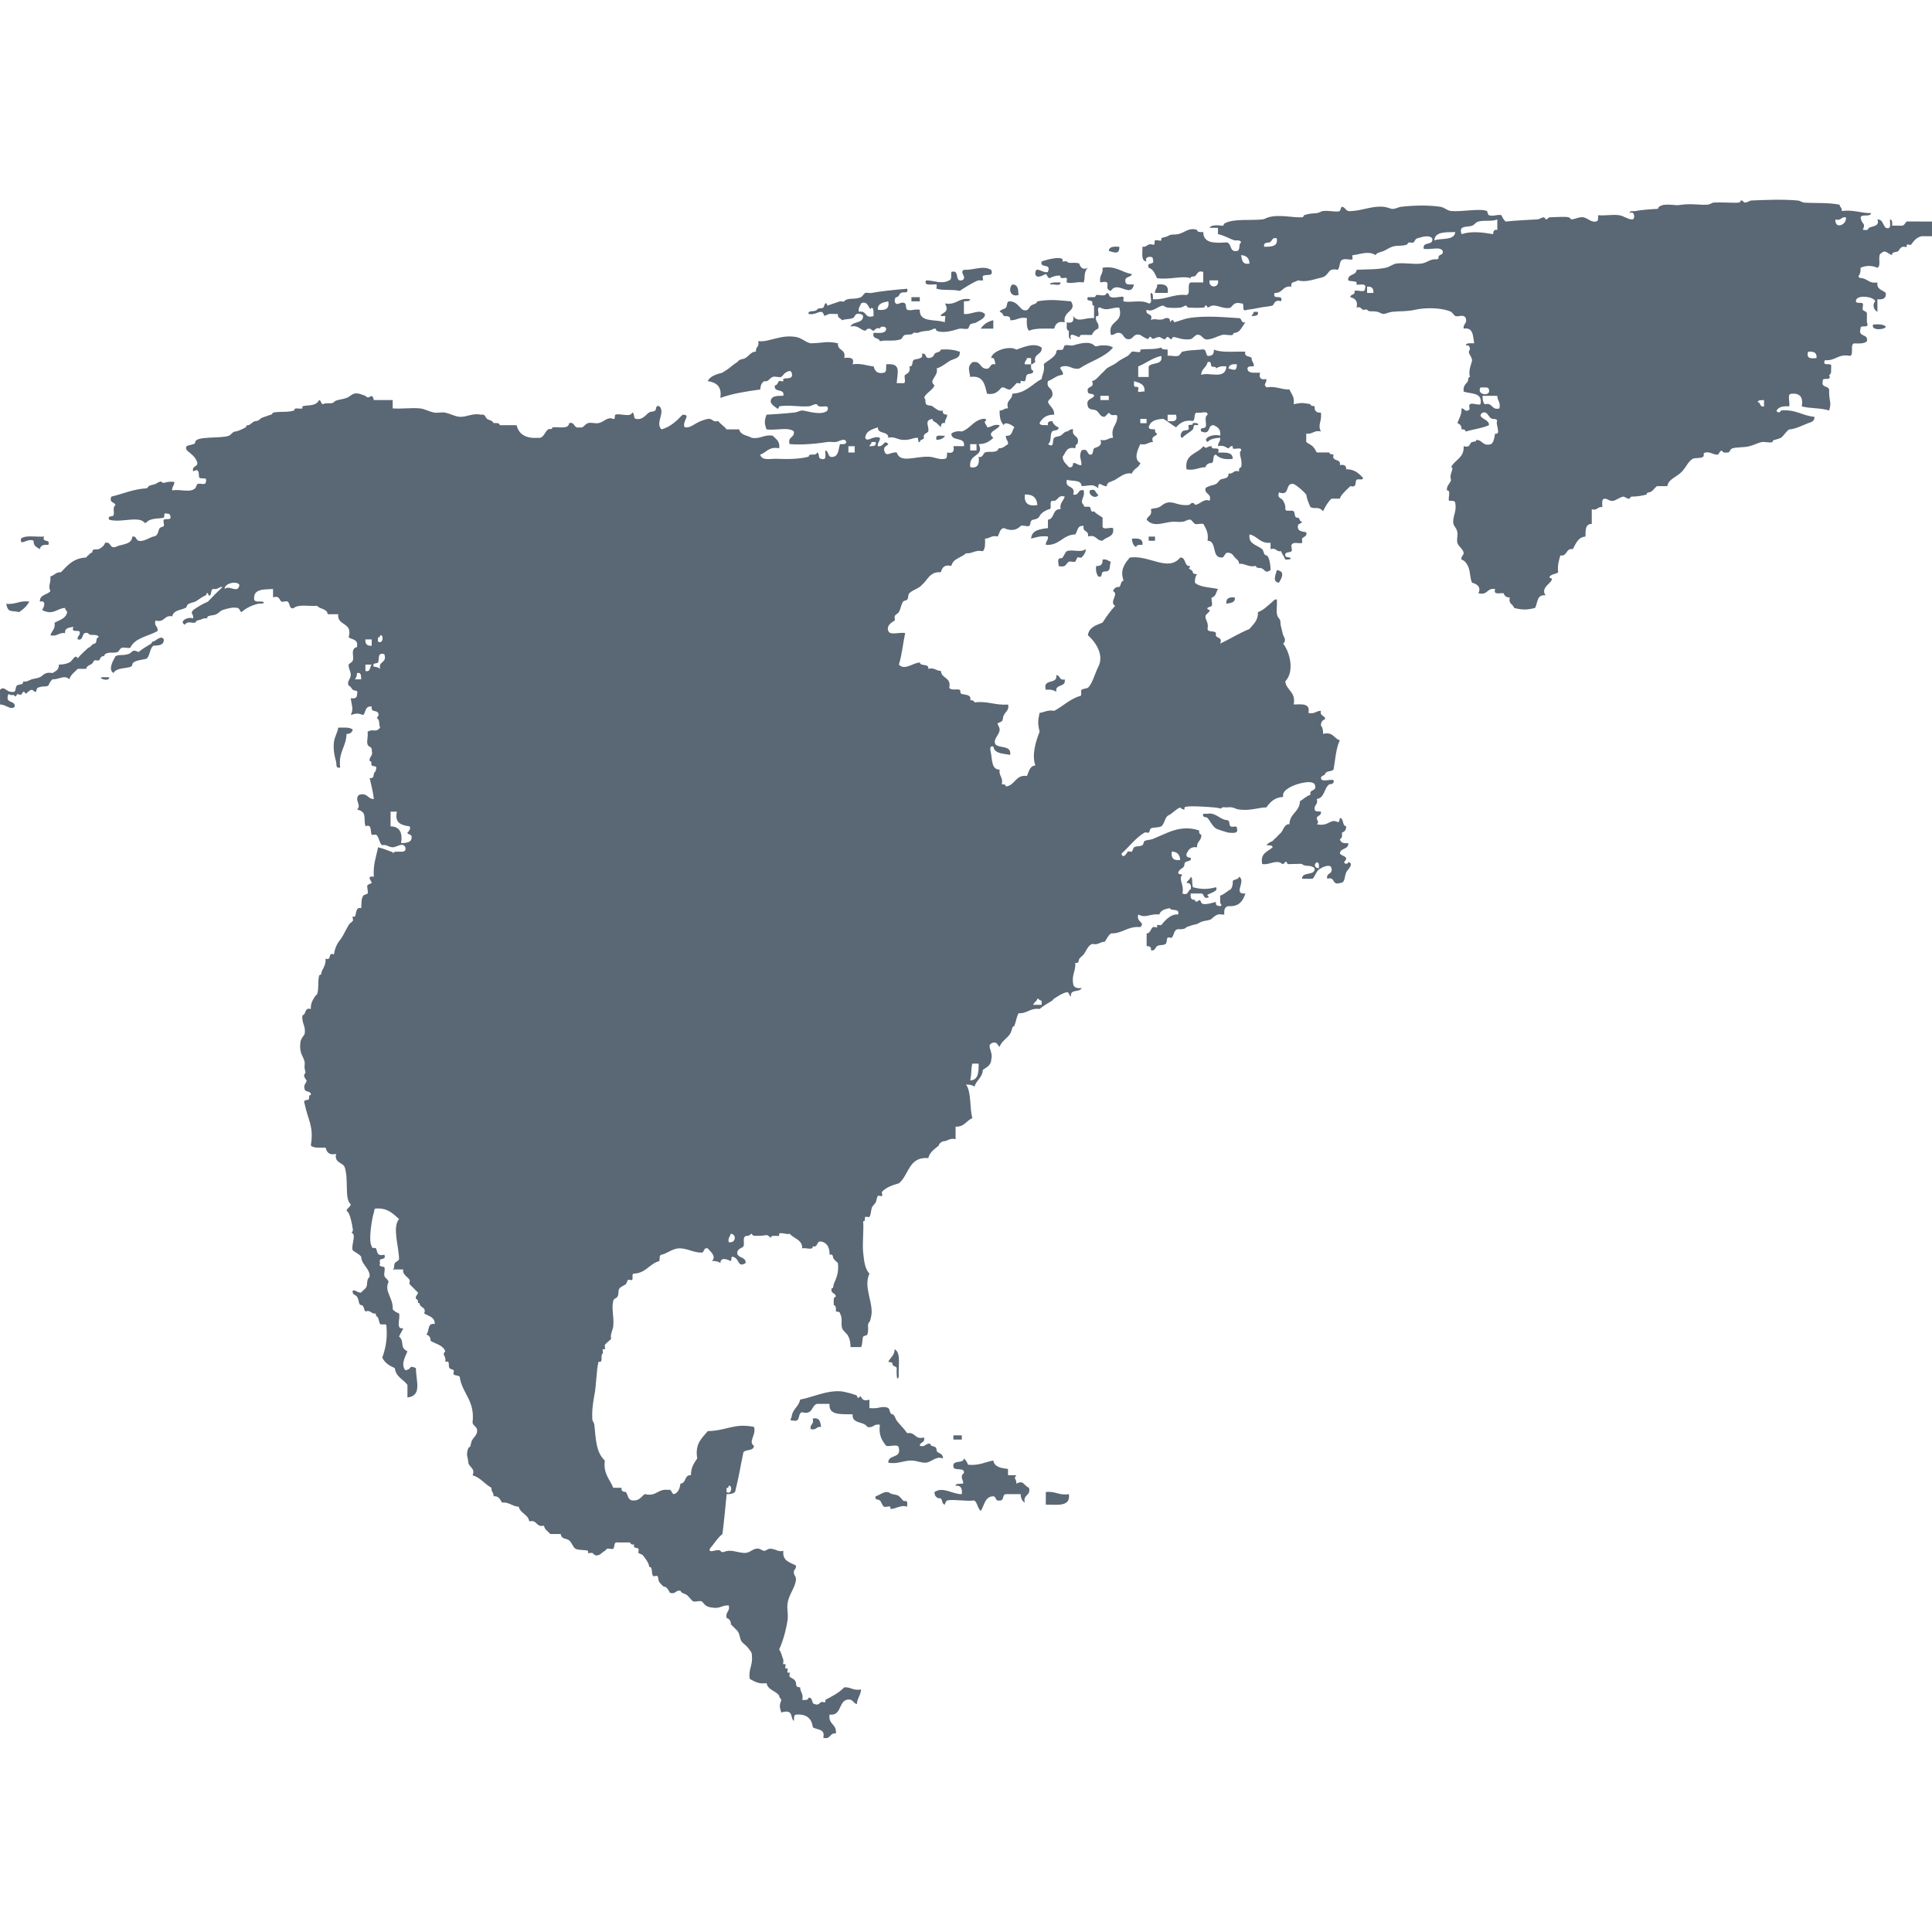 <svg width="36" height="36" viewBox="0 0 36 36" fill="none" xmlns="http://www.w3.org/2000/svg">
<g clip-path="url(#clip0_1081_32202)">
<path d="M36 4.128C36 4.22 36 4.311 36 4.402C35.935 4.402 35.87 4.402 35.804 4.402C35.697 4.428 35.652 4.506 35.609 4.559C35.599 4.571 35.545 4.55 35.53 4.559C35.525 4.562 35.535 4.592 35.53 4.598C35.522 4.609 35.466 4.592 35.452 4.598C35.403 4.618 35.404 4.639 35.374 4.676C35.348 4.708 35.242 4.681 35.257 4.754C35.175 4.732 35.13 4.642 35.061 4.715C34.968 4.74 35.067 4.956 34.983 4.989C34.873 4.944 34.779 4.944 34.669 4.989C34.672 5.057 34.661 5.111 34.63 5.145C34.635 5.19 34.668 5.174 34.709 5.185C34.822 5.216 34.833 5.285 34.983 5.263C34.964 5.399 35.081 5.4 35.139 5.459C35.151 5.562 35.085 5.587 34.983 5.576C34.983 5.654 34.983 5.733 34.983 5.811C34.915 5.775 34.881 5.674 34.943 5.615C34.92 5.531 34.653 5.492 34.591 5.576C34.548 5.68 34.68 5.623 34.709 5.654C34.726 5.674 34.699 5.747 34.709 5.772C34.718 5.794 34.796 5.804 34.787 5.85C34.787 5.902 34.787 5.954 34.787 6.006C34.848 6.145 34.654 6.03 34.669 6.124C34.616 6.295 34.821 6.207 34.787 6.359C34.741 6.404 34.648 6.403 34.552 6.398C34.464 6.414 34.551 6.605 34.474 6.632C34.245 6.586 34.207 6.73 34.004 6.711C33.943 6.85 34.137 6.734 34.122 6.828C34.115 6.887 34.136 6.973 34.083 6.985C34.143 7.124 33.95 7.008 33.965 7.102C33.931 7.228 34.066 7.183 34.083 7.259C34.078 7.501 34.136 7.481 34.083 7.65C33.938 7.598 33.726 7.615 33.574 7.572C33.604 7.398 33.537 7.322 33.378 7.337C33.292 7.342 33.361 7.503 33.339 7.572C33.227 7.563 33.14 7.582 33.104 7.65C33.105 7.689 33.173 7.699 33.182 7.65C33.459 7.621 33.581 7.747 33.809 7.767C33.819 7.863 33.715 7.875 33.691 7.885C33.586 7.927 33.456 7.995 33.339 8.002C33.289 8.028 33.236 8.124 33.182 8.159C33.168 8.168 33.068 8.198 33.065 8.198C33.025 8.2 33.041 8.231 33.026 8.237C32.97 8.258 32.889 8.227 32.83 8.237C32.759 8.249 32.678 8.296 32.596 8.315C32.481 8.342 32.36 8.33 32.282 8.354C32.235 8.369 32.243 8.412 32.204 8.433C32.179 8.428 32.15 8.439 32.126 8.433C32.121 8.431 32.063 8.395 32.087 8.393C32.045 8.397 32.025 8.471 32.008 8.472C31.918 8.475 31.858 8.409 31.774 8.433C31.717 8.448 31.768 8.484 31.735 8.511C31.688 8.548 31.577 8.525 31.539 8.55C31.453 8.607 31.417 8.705 31.343 8.785C31.246 8.889 31.084 8.928 31.069 9.059C31.004 9.059 30.939 9.059 30.874 9.059C30.815 9.107 30.787 9.172 30.717 9.176C30.681 9.178 30.688 9.212 30.678 9.215C30.556 9.248 30.507 9.249 30.404 9.254C30.377 9.256 30.364 9.294 30.365 9.293C30.314 9.299 30.273 9.25 30.247 9.254C30.178 9.265 30.111 9.327 30.052 9.333C29.978 9.34 29.966 9.29 29.895 9.293C29.837 9.301 29.859 9.388 29.856 9.45C29.762 9.434 29.771 9.521 29.66 9.489C29.66 9.58 29.66 9.672 29.66 9.763C29.539 9.759 29.544 9.881 29.543 9.998C29.4 10.011 29.364 10.132 29.308 10.232C29.17 10.211 29.212 10.371 29.074 10.35C29.05 10.444 29.017 10.528 29.034 10.663C28.999 10.7 28.92 10.69 28.878 10.741C28.854 10.77 28.917 10.781 28.917 10.78C28.933 10.861 28.692 10.945 28.8 11.094C28.632 11.07 28.655 11.236 28.604 11.328C28.448 11.367 28.369 11.367 28.213 11.328C28.196 11.254 28.101 11.257 28.134 11.133C28.067 11.135 28.034 11.102 28.017 11.054C27.948 11.045 27.821 11.094 27.86 10.976C27.701 10.947 27.726 11.102 27.547 11.054C27.629 10.899 27.429 10.857 27.43 10.859C27.388 10.773 27.399 10.634 27.352 10.546C27.324 10.493 27.296 10.446 27.234 10.428C27.216 10.374 27.274 10.342 27.273 10.311C27.272 10.234 27.175 10.186 27.156 10.115C27.14 10.054 27.166 9.982 27.156 9.919C27.142 9.828 27.078 9.808 27.078 9.724C27.079 9.595 27.144 9.529 27.117 9.372C27.11 9.326 27.055 9.329 27 9.332C26.978 9.276 27.045 9.13 26.96 9.137C26.954 9.039 27.022 9.016 27.039 8.941C26.993 8.837 27.114 8.711 27.039 8.706C27.106 8.565 27.286 8.536 27.273 8.315C27.412 8.347 27.368 8.262 27.43 8.237C27.459 8.225 27.508 8.238 27.508 8.198C27.63 8.194 27.62 8.321 27.782 8.276C27.84 8.242 27.845 8.138 27.86 8.08C27.861 8.077 27.896 8.083 27.899 8.08C27.948 8.04 27.862 7.876 27.899 7.845C27.891 7.808 27.866 7.809 27.821 7.806C27.729 7.801 27.734 7.656 27.625 7.689C27.489 7.79 27.767 7.806 27.743 7.924C27.617 7.98 27.453 7.998 27.313 8.041C27.304 8.01 27.28 7.995 27.234 8.002C27.236 7.934 27.204 7.902 27.156 7.884C27.187 7.797 27.238 7.732 27.234 7.61C27.282 7.605 27.292 7.671 27.352 7.65C27.42 7.626 27.349 7.566 27.391 7.532C27.431 7.5 27.54 7.556 27.587 7.532C27.631 7.306 27.41 7.344 27.273 7.297C27.257 7.17 27.334 7.147 27.352 7.102C27.363 7.073 27.351 7.024 27.391 7.024C27.352 6.893 27.432 6.751 27.43 6.711C27.427 6.637 27.328 6.571 27.391 6.515C27.387 6.467 27.379 6.422 27.313 6.437C27.32 6.379 27.407 6.401 27.469 6.397C27.445 6.265 27.458 6.095 27.273 6.123C27.258 6.029 27.345 6.038 27.313 5.928C27.266 5.844 27.19 5.911 27.117 5.889C27.103 5.884 27.057 5.82 27.039 5.81C27.012 5.796 26.939 5.775 26.921 5.771C26.701 5.724 26.484 5.747 26.373 5.771C26.199 5.809 26.115 5.793 25.943 5.81C25.885 5.816 25.813 5.85 25.787 5.85C25.728 5.848 25.707 5.817 25.669 5.81C25.541 5.787 25.514 5.821 25.474 5.771C25.464 5.76 25.409 5.778 25.395 5.771C25.372 5.761 25.346 5.702 25.278 5.732C25.309 5.597 25.241 5.56 25.16 5.536C25.164 5.475 25.26 5.506 25.239 5.419C25.296 5.398 25.441 5.465 25.434 5.38C25.48 5.258 25.318 5.318 25.278 5.302C25.273 5.3 25.281 5.267 25.278 5.262C25.252 5.231 25.155 5.248 25.121 5.223C25.111 5.096 25.273 5.14 25.278 5.028C25.459 5.015 25.646 5.027 25.826 4.988C25.893 4.974 25.959 4.918 26.021 4.91C26.174 4.891 26.347 4.932 26.491 4.91C26.593 4.895 26.656 4.82 26.765 4.832C26.789 4.83 26.811 4.826 26.804 4.793C26.808 4.731 26.904 4.762 26.882 4.675C26.841 4.587 26.636 4.66 26.53 4.636C26.498 4.487 26.719 4.59 26.687 4.44C26.622 4.37 26.493 4.418 26.413 4.44C26.36 4.455 26.369 4.5 26.334 4.519C26.315 4.529 26.278 4.513 26.256 4.519C26.228 4.526 26.225 4.555 26.217 4.558C26.115 4.592 26.026 4.568 25.943 4.597C25.885 4.617 25.835 4.653 25.787 4.675C25.726 4.703 25.663 4.699 25.63 4.754C25.564 4.704 25.485 4.712 25.434 4.714C25.392 4.717 25.185 4.766 25.2 4.754C25.191 4.761 25.21 4.828 25.2 4.832C25.154 4.849 25.09 4.818 25.043 4.832C24.943 4.836 24.98 4.978 24.926 5.027C24.779 4.997 24.772 5.062 24.73 5.106C24.673 5.167 24.655 5.164 24.574 5.184C24.47 5.21 24.316 5.266 24.182 5.223C24.146 5.265 24.038 5.235 24.065 5.341C23.897 5.316 23.905 5.468 23.752 5.458C23.694 5.607 23.927 5.466 23.869 5.614C23.745 5.57 23.738 5.684 23.713 5.693C23.663 5.71 23.546 5.718 23.478 5.732C23.409 5.746 23.317 5.765 23.243 5.771C23.104 5.832 23.22 5.638 23.126 5.654C23.001 5.62 22.977 5.688 22.93 5.732C22.825 5.766 22.716 5.696 22.617 5.693C22.558 5.691 22.538 5.725 22.5 5.732C22.501 5.732 22.495 5.686 22.46 5.693C22.447 5.695 22.461 5.729 22.421 5.732C22.312 5.739 22.215 5.736 22.147 5.732C22.127 5.731 22.099 5.693 22.108 5.693C22.063 5.693 22.048 5.724 21.991 5.732C21.903 5.744 21.796 5.734 21.756 5.732C21.735 5.731 21.668 5.694 21.678 5.693C21.569 5.703 21.483 5.827 21.365 5.771C21.335 5.892 21.5 5.819 21.443 5.967C21.518 5.915 21.601 5.995 21.717 5.928C21.866 5.907 21.754 6.067 21.834 5.967C21.852 5.944 21.887 6.003 21.873 6.006C21.947 5.993 22.053 5.944 22.147 5.928C22.466 5.873 22.863 5.916 23.087 5.928C23.148 5.931 23.117 6.028 23.204 6.006C23.135 6.104 23.101 6.197 23.008 6.202C22.972 6.203 22.98 6.238 22.969 6.241C22.908 6.257 22.835 6.226 22.773 6.241C22.689 6.262 22.616 6.309 22.539 6.319C22.414 6.352 22.418 6.257 22.343 6.241C22.28 6.213 22.235 6.31 22.187 6.319C22.048 6.344 21.923 6.283 21.873 6.28C21.836 6.278 21.843 6.317 21.834 6.319C21.796 6.327 21.787 6.278 21.756 6.28C21.726 6.281 21.72 6.318 21.717 6.319C21.661 6.328 21.631 6.277 21.599 6.28C21.502 6.287 21.498 6.349 21.443 6.28C21.425 6.258 21.39 6.317 21.404 6.319C21.333 6.307 21.297 6.27 21.247 6.241C21.122 6.207 21.126 6.302 21.052 6.319C20.929 6.337 20.948 6.214 20.856 6.202C20.782 6.193 20.77 6.246 20.7 6.241C20.634 5.953 20.944 6.041 20.856 5.732C20.692 5.727 20.637 5.803 20.504 5.732C20.398 5.704 20.532 5.917 20.426 5.889C20.397 6.008 20.493 6.004 20.465 6.123C20.408 6.145 20.369 6.184 20.347 6.241C20.282 6.244 20.217 6.237 20.152 6.241C20.116 6.243 20.122 6.277 20.113 6.28C20.078 6.289 19.906 6.156 19.956 6.319C19.898 6.312 19.92 6.224 19.917 6.163C19.859 6.155 19.881 6.068 19.878 6.006C19.979 6.029 20.018 5.99 19.995 5.889C20.094 6.021 20.2 5.913 20.386 5.928C20.386 5.85 20.386 5.771 20.386 5.693C20.335 5.703 20.367 5.638 20.347 5.615C20.325 5.589 20.235 5.62 20.269 5.537C20.308 5.535 20.347 5.539 20.386 5.537C20.418 5.535 20.421 5.498 20.426 5.497C20.485 5.486 20.6 5.54 20.621 5.458C20.672 5.463 20.659 5.522 20.7 5.536C20.778 5.565 20.906 5.508 20.934 5.536C20.941 5.543 20.927 5.613 20.934 5.615C21.08 5.647 21.262 5.577 21.404 5.654C21.489 5.66 21.422 5.515 21.443 5.458C21.489 5.465 21.485 5.52 21.482 5.576C21.73 5.588 21.851 5.475 22.108 5.497C22.196 5.481 22.109 5.29 22.186 5.263C22.265 5.263 22.343 5.263 22.421 5.263C22.421 5.197 22.421 5.132 22.421 5.067C22.307 5.032 22.319 5.112 22.265 5.145C22.238 5.161 22.184 5.141 22.186 5.184C22.035 5.131 21.806 5.216 21.56 5.184C21.521 5.106 21.493 5.017 21.404 4.989C21.356 4.862 21.53 4.959 21.482 4.832C21.498 4.756 21.304 4.775 21.365 4.871C21.253 4.866 21.293 4.708 21.287 4.597C21.381 4.613 21.372 4.526 21.482 4.558C21.531 4.578 21.505 4.491 21.521 4.48C21.549 4.462 21.61 4.496 21.639 4.48C21.644 4.477 21.635 4.446 21.639 4.441C21.65 4.427 21.742 4.411 21.756 4.402C21.826 4.355 21.862 4.379 21.952 4.363C22.07 4.34 22.153 4.231 22.304 4.284C22.311 4.33 22.366 4.327 22.421 4.323C22.42 4.52 22.603 4.533 22.813 4.519C22.974 4.488 22.886 4.707 23.047 4.676C23.12 4.67 23.072 4.543 23.126 4.519C23.119 4.474 23.064 4.477 23.008 4.48C22.899 4.446 22.815 4.386 22.695 4.363C22.695 4.323 22.695 4.284 22.695 4.245C22.643 4.245 22.591 4.245 22.539 4.245C22.574 4.171 22.762 4.207 22.773 4.206C22.819 4.204 22.791 4.181 22.813 4.167C22.964 4.069 23.322 4.112 23.517 4.089C23.575 4.082 23.595 4.06 23.634 4.049C23.843 3.99 24.082 4.059 24.261 4.049C24.299 4.047 24.286 4.015 24.3 4.01C24.406 3.975 24.437 3.981 24.534 3.971C24.588 3.965 24.617 3.936 24.652 3.932C24.762 3.918 24.906 3.96 24.965 3.932C24.976 3.927 24.988 3.853 25.004 3.854C25.058 3.854 25.073 3.92 25.122 3.932C25.143 3.937 25.178 3.933 25.2 3.932C25.412 3.916 25.574 3.833 25.787 3.854C25.846 3.859 25.916 3.893 25.943 3.893C26.016 3.891 26.058 3.859 26.1 3.854C26.334 3.826 26.621 3.819 26.843 3.854C26.915 3.865 26.965 3.925 27.039 3.932C27.231 3.951 27.585 3.878 27.704 3.932C27.719 3.939 27.724 4.004 27.743 4.01C27.834 4.04 27.895 3.988 27.978 4.01C27.997 4.056 28.02 4.099 28.056 4.128C28.271 4.105 28.437 4.101 28.643 4.088C28.691 4.085 28.735 4.048 28.761 4.049C28.785 4.05 28.805 4.089 28.8 4.088C28.84 4.091 28.846 4.05 28.878 4.049C29.018 4.045 29.166 4.033 29.23 4.049C29.239 4.051 29.288 4.088 29.27 4.088C29.352 4.089 29.419 4.036 29.504 4.049C29.583 4.062 29.645 4.146 29.739 4.127C29.785 4.121 29.781 4.066 29.778 4.01C29.904 4.023 30.06 3.992 30.169 4.01C30.264 4.025 30.325 4.085 30.404 4.088C30.48 4.104 30.461 3.91 30.365 3.971C30.369 3.914 30.43 3.943 30.482 3.932C30.584 3.909 30.789 3.897 30.874 3.892C30.919 3.89 30.891 3.867 30.913 3.853C30.977 3.812 31.03 3.811 31.109 3.814C31.282 3.822 31.208 3.832 31.343 3.814C31.517 3.791 31.663 3.822 31.813 3.814C31.867 3.811 31.898 3.777 31.93 3.775C32.099 3.765 32.281 3.784 32.4 3.775C32.434 3.772 32.43 3.738 32.439 3.736C32.477 3.726 32.487 3.778 32.517 3.775C32.568 3.77 32.604 3.737 32.635 3.736C32.92 3.723 33.23 3.712 33.496 3.736C33.548 3.74 33.581 3.773 33.613 3.775C33.834 3.79 34.06 3.771 34.278 3.814C34.281 3.864 34.328 3.868 34.318 3.932C34.541 3.903 34.667 3.973 34.865 3.971C34.855 4.052 34.693 3.981 34.67 4.049C34.683 4.188 34.777 4.145 34.709 4.284C34.734 4.279 34.763 4.29 34.787 4.284C34.822 4.275 34.811 4.252 34.826 4.245C34.906 4.207 35.028 4.216 34.983 4.088C35.087 4.088 35.083 4.197 35.139 4.245C35.257 4.284 35.209 4.157 35.218 4.088C35.263 4.095 35.26 4.15 35.257 4.205C35.309 4.205 35.361 4.205 35.413 4.205C35.49 4.217 35.491 4.153 35.531 4.127C35.687 4.128 35.843 4.128 36 4.128ZM34.2 4.089C34.187 4.282 34.417 4.191 34.396 4.05C34.301 4.034 34.311 4.121 34.2 4.089ZM27.548 4.128C27.494 4.142 27.48 4.187 27.43 4.206C27.346 4.239 27.17 4.19 27.235 4.363C27.423 4.301 27.625 4.331 27.822 4.363C27.826 4.315 27.834 4.27 27.9 4.285C27.9 4.22 27.9 4.154 27.9 4.089C27.801 4.132 27.667 4.098 27.548 4.128ZM26.726 4.48C26.858 4.43 27.1 4.489 27.117 4.324C26.941 4.33 26.739 4.31 26.726 4.48ZM23.635 4.519C23.587 4.524 23.542 4.531 23.556 4.598C23.688 4.598 23.817 4.598 23.791 4.441C23.684 4.413 23.713 4.519 23.635 4.519ZM23.283 4.911C23.278 4.811 23.226 4.759 23.126 4.754C23.14 4.845 23.151 4.938 23.283 4.911ZM22.696 5.224C22.643 5.224 22.591 5.224 22.539 5.224C22.508 5.375 22.727 5.375 22.696 5.224ZM25.474 5.459C25.513 5.459 25.552 5.459 25.591 5.459C25.598 5.373 25.559 5.334 25.474 5.341C25.474 5.38 25.474 5.419 25.474 5.459ZM33.848 6.672C33.86 6.569 33.794 6.543 33.691 6.554C33.652 6.685 33.746 6.683 33.848 6.672ZM27.744 7.259C27.736 7.201 27.649 7.223 27.587 7.219C27.503 7.363 27.786 7.396 27.744 7.259ZM27.665 7.533C27.821 7.494 27.783 7.649 27.939 7.611C27.967 7.491 27.899 7.468 27.9 7.376C27.809 7.376 27.717 7.376 27.626 7.376C27.623 7.444 27.635 7.498 27.665 7.533ZM32.87 7.572C32.87 7.533 32.87 7.493 32.87 7.454C32.824 7.46 32.758 7.447 32.752 7.493C32.814 7.497 32.783 7.593 32.87 7.572Z" fill="#5A6774"/>
<path d="M20.857 4.598C20.862 4.755 20.756 4.701 20.661 4.676C20.667 4.59 20.759 4.592 20.857 4.598Z" fill="#5A6774"/>
<path d="M20.27 4.989C20.179 5.089 20.23 5.18 20.191 5.263C20.069 5.242 19.965 5.293 19.878 5.263C19.869 5.26 19.886 5.193 19.878 5.185C19.854 5.159 19.744 5.214 19.761 5.146C19.722 5.107 19.539 5.184 19.565 5.185C19.518 5.184 19.511 5.113 19.487 5.107C19.472 5.103 19.32 5.217 19.291 5.107C19.29 4.928 19.429 5.105 19.526 5.067C19.599 4.89 19.371 5.014 19.409 4.872C19.452 4.855 19.745 4.765 19.8 4.833C19.804 4.837 19.795 4.869 19.8 4.872C19.814 4.878 19.869 4.86 19.878 4.872C19.923 4.926 20.005 4.874 20.113 4.911C20.104 4.908 20.146 5.059 20.27 4.989Z" fill="#5A6774"/>
<path d="M18.47 5.028C18.524 5.174 18.365 5.094 18.313 5.146C18.303 5.156 18.325 5.217 18.313 5.224C18.295 5.234 18.255 5.219 18.235 5.224C18.155 5.244 17.975 5.36 17.883 5.42C17.742 5.387 17.572 5.418 17.452 5.38C17.444 5.378 17.461 5.306 17.452 5.302C17.41 5.284 17.196 5.347 17.257 5.224C17.424 5.227 17.543 5.302 17.687 5.224C17.74 5.212 17.72 5.126 17.726 5.067C17.895 5.016 17.775 5.254 17.922 5.224C18.041 5.176 17.865 5.075 17.961 5.028C18.155 5.035 18.306 4.94 18.47 5.028Z" fill="#5A6774"/>
<path d="M20.543 4.989C20.805 4.949 20.899 5.077 21.091 5.106C21.075 5.182 20.939 5.137 20.974 5.263C20.986 5.316 21.072 5.295 21.13 5.302C21.07 5.566 20.823 5.218 20.7 5.42C20.538 5.383 20.759 5.207 20.504 5.263C20.473 5.127 20.563 5.113 20.543 4.989Z" fill="#5A6774"/>
<path d="M19.565 5.302C19.566 5.264 19.613 5.272 19.643 5.263C19.683 5.263 19.722 5.263 19.761 5.263C19.767 5.348 19.622 5.281 19.565 5.302Z" fill="#5A6774"/>
<path d="M18.861 5.302C18.971 5.296 18.974 5.398 18.978 5.498C18.82 5.542 18.785 5.377 18.861 5.302Z" fill="#5A6774"/>
<path d="M21.757 5.458C21.678 5.458 21.6 5.458 21.522 5.458C21.517 5.388 21.57 5.376 21.561 5.302C21.695 5.286 21.784 5.314 21.757 5.458Z" fill="#5A6774"/>
<path d="M16.904 5.38C16.934 5.483 16.833 5.43 16.787 5.459C16.752 5.48 16.755 5.527 16.709 5.537C16.671 5.538 16.678 5.585 16.67 5.615C16.709 5.733 16.78 5.596 16.865 5.654C16.886 5.668 16.877 5.762 16.904 5.772C16.984 5.799 17.036 5.752 17.139 5.772C17.125 6.021 17.439 5.941 17.609 6.006C17.593 5.985 17.628 5.906 17.609 5.889C17.604 5.885 17.531 5.892 17.53 5.889C17.529 5.817 17.709 5.844 17.609 5.654C17.83 5.693 17.857 5.537 18.078 5.576C18.072 5.622 18.007 5.609 17.961 5.615C17.961 5.693 17.961 5.772 17.961 5.85C18.11 5.868 18.239 5.749 18.352 5.85C18.363 5.932 18.259 5.965 18.196 6.006C18.167 6.025 18.11 6.022 18.078 6.046C18.068 6.053 18.047 6.121 18.039 6.124C17.994 6.139 17.93 6.118 17.883 6.124C17.829 6.131 17.604 6.228 17.452 6.163C17.435 6.156 17.457 6.12 17.413 6.124C17.381 6.127 17.348 6.157 17.296 6.163C17.212 6.172 17.175 6.172 17.1 6.202C17.086 6.208 17.031 6.191 17.022 6.202C16.98 6.253 16.942 6.222 16.865 6.241C16.82 6.253 16.815 6.308 16.787 6.32C16.67 6.369 16.501 6.328 16.396 6.359C16.38 6.283 16.244 6.328 16.278 6.202C16.382 6.202 16.509 6.224 16.513 6.124C16.504 6.074 16.396 6.073 16.396 6.124C16.338 6.086 16.288 6.163 16.278 6.163C16.251 6.165 16.234 6.128 16.2 6.124C16.155 6.12 16.126 6.164 16.122 6.163C16.033 6.153 15.991 6.049 15.848 6.085C15.886 5.98 16.086 6.036 16.082 5.889C16.08 5.857 16.006 5.838 15.965 5.85C15.925 5.862 15.932 5.912 15.887 5.928C15.813 5.955 15.752 5.94 15.691 5.968C15.666 5.928 15.601 5.927 15.613 5.85C15.562 5.856 15.508 5.843 15.456 5.85C15.44 5.853 15.356 5.884 15.378 5.889C15.336 5.879 15.351 5.812 15.3 5.811C15.231 5.81 15.191 5.87 15.065 5.85C15.054 5.769 15.181 5.822 15.222 5.772C15.259 5.726 15.28 5.761 15.339 5.733C15.354 5.726 15.367 5.659 15.378 5.655C15.423 5.639 15.403 5.691 15.417 5.694C15.426 5.695 15.609 5.627 15.652 5.615C15.665 5.612 15.723 5.625 15.73 5.615C15.794 5.538 15.921 5.591 16.044 5.537C16.064 5.528 16.106 5.465 16.122 5.459C16.156 5.447 16.203 5.467 16.239 5.459C16.358 5.433 16.669 5.399 16.904 5.38ZM16.357 5.772C16.49 5.788 16.579 5.76 16.552 5.615C16.457 5.637 16.351 5.649 16.357 5.772ZM16.004 5.811C16.158 5.774 16.103 5.947 16.278 5.889C16.272 5.831 16.292 5.745 16.239 5.733C16.195 5.836 16.193 5.575 16.044 5.654C16.031 5.707 15.988 5.729 16.004 5.811Z" fill="#5A6774"/>
<path d="M16.983 5.537C17.035 5.537 17.087 5.537 17.139 5.537C17.139 5.563 17.139 5.589 17.139 5.615C17.087 5.615 17.035 5.615 16.983 5.615C16.983 5.589 16.983 5.563 16.983 5.537Z" fill="#5A6774"/>
<path d="M19.957 5.615C20.076 5.809 19.801 5.782 19.839 6.006C19.704 5.976 19.667 6.043 19.643 6.124C19.473 6.123 19.291 6.111 19.174 6.163C19.129 6.117 19.13 6.025 19.135 5.928C18.987 5.898 18.948 5.976 18.822 5.967C18.84 5.884 18.766 5.893 18.704 5.889C18.687 5.854 18.67 5.819 18.626 5.811C18.643 5.763 18.712 5.766 18.743 5.733C18.776 5.698 18.747 5.607 18.822 5.615C18.944 5.623 18.982 5.716 19.056 5.772C19.165 5.816 19.172 5.721 19.213 5.693C19.25 5.668 19.316 5.664 19.33 5.615C19.578 5.572 19.7 5.595 19.957 5.615Z" fill="#5A6774"/>
<path d="M23.361 5.811C23.387 5.811 23.413 5.811 23.439 5.811C23.457 5.894 23.383 5.885 23.322 5.889C23.329 5.857 23.361 5.85 23.361 5.811Z" fill="#5A6774"/>
<path d="M18.509 5.967C18.509 6.019 18.509 6.072 18.509 6.124C18.43 6.124 18.352 6.124 18.274 6.124C18.326 6.045 18.402 5.991 18.509 5.967Z" fill="#5A6774"/>
<path d="M34.904 6.046C35.001 6.04 35.093 6.04 35.139 6.085C35.139 6.144 34.849 6.171 34.904 6.046Z" fill="#5A6774"/>
<path d="M17.609 8.119C17.583 8.172 17.525 8.192 17.452 8.198C17.413 8.08 17.539 8.128 17.609 8.119Z" fill="#5A6774"/>
<path d="M22.97 8.55C22.82 8.569 22.72 8.539 22.657 8.472C22.584 8.477 22.632 8.604 22.578 8.628C22.511 8.626 22.477 8.657 22.461 8.706C22.332 8.708 22.266 8.772 22.109 8.746C22.066 8.455 22.318 8.459 22.422 8.315C22.5 8.38 22.471 8.312 22.578 8.315C22.563 8.409 22.756 8.293 22.696 8.433C22.825 8.434 22.973 8.416 22.97 8.55Z" fill="#5A6774"/>
<path d="M20.309 9.137C20.432 9.092 20.404 9.198 20.465 9.215C20.441 9.31 20.268 9.236 20.309 9.137Z" fill="#5A6774"/>
<path d="M0.9 10.154C0.811 10.143 0.753 10.164 0.744 10.232C0.686 10.198 0.62 10.174 0.626 10.076C0.507 10.017 0.369 10.194 0.391 10.037C0.475 9.964 0.678 10.01 0.822 9.998C0.773 10.124 0.948 10.028 0.9 10.154Z" fill="#5A6774"/>
<path d="M21.404 9.998C21.443 9.998 21.483 9.998 21.522 9.998C21.522 10.024 21.522 10.05 21.522 10.076C21.483 10.076 21.443 10.076 21.404 10.076C21.404 10.05 21.404 10.024 21.404 9.998Z" fill="#5A6774"/>
<path d="M21.091 10.037C21.203 10.029 21.305 10.032 21.287 10.154C21.232 10.151 21.176 10.148 21.17 10.194C21.117 10.168 21.097 10.11 21.091 10.037Z" fill="#5A6774"/>
<path d="M20.23 10.232C20.241 10.277 20.192 10.354 20.152 10.389C20.139 10.4 20.085 10.376 20.074 10.389C20.069 10.395 20.04 10.466 20.035 10.467C20.001 10.48 19.951 10.453 19.917 10.467C19.862 10.491 19.874 10.587 19.722 10.545C19.733 10.511 19.708 10.462 19.722 10.428C19.741 10.38 19.773 10.421 19.8 10.389C19.819 10.367 19.855 10.282 19.878 10.271C19.973 10.229 20.139 10.306 20.23 10.232Z" fill="#5A6774"/>
<path d="M20.544 10.428C20.625 10.411 20.647 10.455 20.7 10.467C20.674 10.516 20.693 10.578 20.661 10.624C20.634 10.662 20.581 10.634 20.543 10.663C20.52 10.681 20.541 10.774 20.465 10.741C20.432 10.696 20.413 10.636 20.426 10.546C20.512 10.553 20.551 10.513 20.544 10.428Z" fill="#5A6774"/>
<path d="M23.791 10.624C23.957 10.642 23.882 10.776 23.83 10.858C23.701 10.836 23.774 10.711 23.791 10.624Z" fill="#5A6774"/>
<path d="M23.009 11.133C23.021 11.236 22.927 11.233 22.852 11.25C22.84 11.147 22.906 11.121 23.009 11.133Z" fill="#5A6774"/>
<path d="M0.548 11.211C0.499 11.293 0.434 11.358 0.352 11.406C0.226 11.367 0.147 11.434 0.117 11.25C0.296 11.272 0.361 11.181 0.548 11.211Z" fill="#5A6774"/>
<path d="M3.052 11.915C3.058 12.025 2.956 12.028 2.856 12.032C2.791 12.085 2.796 12.206 2.739 12.267C2.711 12.295 2.47 12.294 2.465 12.385C2.46 12.477 2.184 12.413 2.113 12.541C2.004 12.467 2.12 12.291 2.152 12.228C2.221 12.189 2.263 12.223 2.387 12.189C2.478 12.164 2.444 12.085 2.583 12.15C2.64 12.098 2.725 12.048 2.817 11.993C2.838 11.981 2.812 11.957 2.856 11.954C2.89 11.952 3.009 11.823 3.052 11.915Z" fill="#5A6774"/>
<path d="M19.683 12.58C19.76 12.581 19.732 12.687 19.839 12.659C19.87 12.82 19.652 12.732 19.683 12.893C19.637 12.86 19.578 12.842 19.487 12.854C19.421 12.632 19.712 12.766 19.683 12.58Z" fill="#5A6774"/>
<path d="M1.957 12.619C1.983 12.619 2.009 12.619 2.035 12.619C2.043 12.729 1.742 12.608 1.957 12.619Z" fill="#5A6774"/>
<path d="M6.574 13.598C6.557 13.646 6.524 13.678 6.457 13.676C6.452 13.919 6.3 14.015 6.339 14.302C6.246 14.323 6.278 14.242 6.261 14.185C6.24 14.115 6.205 13.978 6.222 13.832C6.234 13.721 6.3 13.634 6.3 13.559C6.404 13.559 6.524 13.544 6.574 13.598Z" fill="#5A6774"/>
<path d="M22.422 15.163C22.448 15.163 22.474 15.163 22.5 15.163C22.644 15.132 22.743 15.275 22.852 15.28C22.933 15.285 22.889 15.364 22.93 15.398C22.962 15.424 23.059 15.369 23.048 15.437C23.082 15.541 22.964 15.52 22.891 15.515C22.875 15.514 22.686 15.456 22.657 15.437C22.591 15.394 22.54 15.284 22.5 15.241C22.476 15.216 22.393 15.241 22.422 15.163Z" fill="#5A6774"/>
<path d="M16.67 25.141C16.798 25.208 16.732 25.471 16.748 25.65C16.703 25.776 16.704 25.545 16.709 25.493C16.699 25.451 16.631 25.467 16.631 25.415C16.629 25.377 16.583 25.385 16.552 25.376C16.587 25.293 16.671 25.26 16.67 25.141Z" fill="#5A6774"/>
<path d="M16.2 26.237C16.382 26.26 16.436 26.183 16.552 26.237C16.586 26.263 16.575 26.351 16.63 26.354C16.668 26.356 16.688 26.446 16.709 26.472C16.774 26.556 16.845 26.618 16.904 26.706C17.064 26.677 17.039 26.832 17.217 26.785C17.246 26.891 17.14 26.863 17.139 26.941C17.25 26.973 17.241 26.886 17.335 26.902C17.34 26.977 17.447 26.919 17.452 27.019C17.456 27.095 17.573 27.058 17.57 27.176C17.439 27.125 17.363 27.243 17.256 27.254C17.173 27.263 17.077 27.216 16.983 27.215C16.846 27.213 16.707 27.289 16.552 27.254C16.548 27.094 16.797 27.186 16.748 26.98C16.743 26.894 16.582 26.963 16.513 26.941C16.439 26.846 16.367 26.747 16.396 26.55C16.276 26.521 16.28 26.617 16.161 26.589C16.101 26.479 15.871 26.539 15.887 26.354C15.687 26.345 15.438 26.385 15.457 26.159C15.378 26.159 15.3 26.159 15.222 26.159C15.115 26.195 15.148 26.371 14.948 26.315C14.856 26.327 14.925 26.5 14.791 26.471C14.691 26.473 14.744 26.442 14.752 26.393C14.77 26.254 14.884 26.212 14.909 26.08C15.153 26.032 15.396 25.91 15.652 25.924C15.739 25.928 15.893 25.975 15.965 26.002C15.961 26 15.982 26.069 16.005 26.041C16.069 25.961 16.019 26.141 16.2 26.08C16.2 26.132 16.2 26.185 16.2 26.237Z" fill="#5A6774"/>
<path d="M15.143 26.433C15.275 26.406 15.287 26.498 15.3 26.589C15.206 26.573 15.215 26.66 15.104 26.628C15.088 26.534 15.176 26.543 15.143 26.433Z" fill="#5A6774"/>
<path d="M17.765 26.746C17.817 26.746 17.869 26.746 17.922 26.746C17.922 26.772 17.922 26.798 17.922 26.824C17.869 26.824 17.817 26.824 17.765 26.824C17.765 26.798 17.765 26.772 17.765 26.746Z" fill="#5A6774"/>
<path d="M17.961 27.176C17.997 27.205 18.02 27.247 18.039 27.293C18.242 27.314 18.353 27.242 18.509 27.215C18.53 27.338 18.655 27.356 18.783 27.372C18.783 27.411 18.783 27.45 18.783 27.489C18.835 27.489 18.887 27.489 18.939 27.489C18.874 27.567 18.943 27.539 18.939 27.646C19.076 27.573 19.068 27.675 19.174 27.724C19.212 27.88 19.057 27.842 19.096 27.998C19.043 27.972 19.023 27.914 19.017 27.841C18.926 27.841 18.835 27.841 18.743 27.841C18.669 27.846 18.716 27.971 18.626 27.959C18.539 27.98 18.57 27.884 18.509 27.881C18.345 27.886 18.345 28.056 18.274 28.154C18.217 28.107 18.215 28.005 18.156 27.959C17.995 27.979 17.762 27.932 17.648 27.959C17.633 27.962 17.596 28.036 17.609 28.037C17.53 28.03 17.579 27.896 17.491 27.919C17.443 27.902 17.411 27.869 17.413 27.802C17.571 27.693 17.745 27.845 17.922 27.841C17.933 27.739 17.907 27.673 17.804 27.685C17.811 27.639 17.875 27.652 17.922 27.646C18.008 27.649 17.854 27.519 17.961 27.45C17.98 27.327 17.781 27.421 17.765 27.332C17.74 27.19 17.952 27.284 17.961 27.176Z" fill="#5A6774"/>
<path d="M16.904 28.076C16.787 28.031 16.677 28.128 16.591 28.115C16.589 28.115 16.594 28.079 16.591 28.076C16.572 28.058 16.499 28.089 16.474 28.076C16.44 28.058 16.424 27.986 16.396 27.959C16.368 27.932 16.292 27.959 16.317 27.881C16.375 27.867 16.446 27.806 16.513 27.802C16.576 27.799 16.581 27.833 16.631 27.841C16.756 27.863 16.744 27.867 16.826 27.959C16.856 27.992 16.889 27.94 16.904 27.998C16.911 28.022 16.899 28.051 16.904 28.076Z" fill="#5A6774"/>
<path d="M19.487 27.802C19.666 27.78 19.731 27.871 19.917 27.841C19.953 28.085 19.693 28.035 19.487 28.037C19.487 27.959 19.487 27.88 19.487 27.802Z" fill="#5A6774"/>
<path d="M0 12.854C0.083 12.768 0.116 12.904 0.235 12.893C0.309 12.902 0.28 12.809 0.313 12.776C0.346 12.743 0.44 12.773 0.43 12.698C0.511 12.71 0.536 12.676 0.587 12.659C0.622 12.647 0.692 12.642 0.743 12.619C0.809 12.591 0.822 12.514 0.978 12.541C1.035 12.507 1.102 12.482 1.096 12.385C1.172 12.381 1.229 12.374 1.291 12.345C1.357 12.315 1.397 12.175 1.448 12.267C1.505 12.194 1.577 12.135 1.643 12.072C1.695 12.058 1.705 12.003 1.761 11.993C1.817 11.984 1.775 11.877 1.839 11.876C1.829 11.794 1.667 11.865 1.643 11.798C1.497 11.756 1.582 11.944 1.448 11.915C1.437 11.852 1.485 11.848 1.487 11.798C1.502 11.704 1.309 11.819 1.369 11.68C1.295 11.697 1.201 11.694 1.213 11.798C1.089 11.778 1.075 11.868 0.939 11.837C0.962 11.755 1.036 11.725 1.017 11.602C1.111 11.552 1.229 11.527 1.252 11.406C1.245 11.375 1.213 11.367 1.213 11.328C1.058 11.333 0.998 11.475 0.783 11.367C0.81 11.338 0.88 11.176 0.743 11.211C0.737 11.074 0.881 11.088 0.939 11.015C0.888 10.894 0.95 10.903 0.939 10.741C1.014 10.724 1.037 10.657 1.135 10.663C1.257 10.537 1.367 10.399 1.604 10.389C1.622 10.36 1.663 10.336 1.683 10.311C1.7 10.289 1.719 10.317 1.722 10.272C1.724 10.221 1.797 10.245 1.839 10.232C1.856 10.227 1.941 10.182 1.957 10.115C2.077 10.086 2.032 10.223 2.152 10.193C2.261 10.133 2.456 10.158 2.465 9.998C2.55 9.985 2.524 10.061 2.583 10.076C2.674 10.099 2.774 10.021 2.857 9.998C2.955 9.986 2.941 9.896 2.974 9.841C2.984 9.825 3.046 9.816 3.052 9.802C3.065 9.775 3.034 9.707 3.052 9.685C3.077 9.654 3.215 9.71 3.17 9.606C3.169 9.568 3.122 9.576 3.091 9.567C3.045 9.551 3.071 9.637 3.052 9.645C3.006 9.667 2.818 9.645 2.739 9.724C2.68 9.783 2.712 9.703 2.583 9.684C2.418 9.661 2.204 9.734 2.035 9.684C1.993 9.603 2.101 9.629 2.113 9.606C2.141 9.555 2.088 9.458 2.152 9.411C2.135 9.349 2.029 9.377 2.074 9.254C2.295 9.202 2.481 9.113 2.739 9.098C2.788 9.034 2.774 9.056 2.896 9.019C2.903 9.017 2.991 8.953 3.013 8.98C3.052 9.028 3.087 8.959 3.248 8.98C3.253 9.05 3.2 9.063 3.209 9.137C3.373 9.111 3.542 9.188 3.639 9.097C3.649 9.088 3.668 9.024 3.678 9.019C3.731 8.995 3.835 9.054 3.835 8.98C3.873 8.875 3.753 8.934 3.717 8.902C3.688 8.875 3.74 8.701 3.6 8.784C3.571 8.678 3.678 8.706 3.678 8.628C3.65 8.513 3.56 8.46 3.483 8.393C3.403 8.255 3.635 8.32 3.639 8.237C3.645 8.119 4.131 8.176 4.265 8.119C4.308 8.101 4.333 8.044 4.383 8.041C4.427 8.039 4.516 7.997 4.578 7.963C4.599 7.951 4.573 7.926 4.617 7.924C4.674 7.921 4.702 7.849 4.774 7.845C4.84 7.842 4.83 7.792 4.93 7.767C4.965 7.758 4.997 7.74 5.048 7.728C5.076 7.721 5.081 7.69 5.087 7.689C5.212 7.661 5.344 7.69 5.478 7.65C5.49 7.646 5.48 7.612 5.518 7.61C5.532 7.61 5.627 7.62 5.635 7.61C5.638 7.607 5.631 7.572 5.635 7.571C5.735 7.54 5.879 7.58 5.948 7.454C5.99 7.463 5.975 7.532 6.026 7.532C6.052 7.494 6.185 7.538 6.222 7.493C6.259 7.447 6.347 7.452 6.457 7.415C6.535 7.388 6.571 7.306 6.691 7.336C6.69 7.336 6.806 7.372 6.809 7.376C6.886 7.47 6.931 7.287 6.965 7.454C7.083 7.454 7.2 7.454 7.317 7.454C7.317 7.506 7.317 7.558 7.317 7.61C7.509 7.622 7.66 7.594 7.826 7.61C7.915 7.619 8.005 7.675 8.1 7.689C8.163 7.697 8.233 7.676 8.296 7.689C8.389 7.707 8.478 7.763 8.57 7.767C8.706 7.772 8.814 7.691 8.961 7.728C9.041 7.707 9.044 7.782 9.078 7.806C9.115 7.832 9.182 7.835 9.196 7.884C9.251 7.881 9.307 7.878 9.313 7.923C9.418 7.923 9.522 7.923 9.626 7.923C9.667 8.091 9.794 8.173 10.018 8.158C10.131 8.178 10.143 8.054 10.213 8.002C10.239 7.982 10.299 8.014 10.291 7.962C10.41 7.95 10.596 8.006 10.605 7.884C10.725 7.855 10.68 7.992 10.8 7.962C10.87 7.989 10.893 7.902 10.957 7.884C11.017 7.867 11.091 7.896 11.152 7.884C11.258 7.864 11.318 7.758 11.426 7.806C11.472 7.822 11.447 7.736 11.466 7.728C11.542 7.693 11.751 7.785 11.779 7.688C11.835 7.697 11.792 7.805 11.857 7.806C11.979 7.826 12.032 7.728 12.092 7.688C12.13 7.662 12.176 7.678 12.209 7.649C12.234 7.627 12.21 7.541 12.287 7.571C12.403 7.684 12.204 7.882 12.326 8.001C12.498 7.952 12.61 7.841 12.718 7.728C12.894 7.724 12.701 7.846 12.757 7.962C12.833 7.969 12.868 7.949 12.913 7.923C12.985 7.882 13.045 7.839 13.187 7.806C13.282 7.79 13.272 7.877 13.383 7.845C13.427 7.905 13.495 7.941 13.539 8.001C13.618 8.001 13.696 8.001 13.774 8.001C13.796 8.11 13.925 8.111 14.009 8.158C14.18 8.185 14.229 8.091 14.4 8.119C14.454 8.182 14.539 8.215 14.518 8.353C14.323 8.315 14.285 8.433 14.165 8.471C14.197 8.593 14.36 8.544 14.479 8.549C14.67 8.558 14.89 8.556 15.066 8.51C15.075 8.507 15.069 8.473 15.105 8.471C15.16 8.468 15.216 8.482 15.222 8.432C15.279 8.44 15.236 8.548 15.3 8.549C15.418 8.588 15.37 8.462 15.379 8.393C15.454 8.408 15.41 8.544 15.535 8.51C15.63 8.487 15.622 8.362 15.653 8.275C15.708 8.279 15.763 8.282 15.77 8.236C15.742 8.146 15.629 8.23 15.574 8.236C15.523 8.242 15.469 8.228 15.418 8.236C15.291 8.256 14.97 8.299 14.713 8.275C14.672 8.129 14.811 8.164 14.792 8.04C14.699 7.95 14.441 8.026 14.283 8.001C14.242 7.89 14.242 7.838 14.283 7.727C14.452 7.716 14.576 7.71 14.792 7.688C14.867 7.681 14.899 7.65 14.948 7.649C15.009 7.647 15.309 7.758 15.418 7.649C15.455 7.525 15.351 7.593 15.261 7.571C15.241 7.566 15.218 7.531 15.222 7.532C15.157 7.525 15.135 7.566 15.066 7.571C14.886 7.584 14.71 7.54 14.518 7.571C14.525 7.57 14.5 7.636 14.479 7.61C14.466 7.594 14.384 7.554 14.361 7.492C14.358 7.371 14.479 7.376 14.596 7.375C14.628 7.226 14.407 7.329 14.44 7.179C14.488 7.182 14.492 7.119 14.518 7.101C14.532 7.091 14.586 7.114 14.596 7.101C14.6 7.096 14.59 7.065 14.596 7.062C14.646 7.032 14.793 7.083 14.752 6.945C14.73 6.887 14.673 6.923 14.635 6.945C14.616 6.955 14.572 7.018 14.557 7.023C14.51 7.039 14.446 7.006 14.4 7.023C14.332 7.048 14.318 7.123 14.244 7.101C14.191 7.127 14.171 7.185 14.166 7.258C13.901 7.293 13.643 7.335 13.422 7.414C13.456 7.198 13.345 7.126 13.187 7.101C13.236 7.006 13.348 6.974 13.461 6.944C13.5 6.915 13.539 6.897 13.579 6.866C13.624 6.831 13.665 6.793 13.735 6.749C13.754 6.737 13.764 6.716 13.774 6.71C13.806 6.691 13.853 6.694 13.892 6.67C13.958 6.63 14.003 6.546 14.087 6.553C14.071 6.459 14.159 6.468 14.127 6.357C14.331 6.382 14.541 6.229 14.831 6.279C14.941 6.298 15.005 6.376 15.105 6.397C15.338 6.394 15.404 6.349 15.614 6.397C15.599 6.542 15.772 6.499 15.731 6.67C15.833 6.66 15.927 6.657 15.887 6.788C16.054 6.765 16.146 6.816 16.279 6.827C16.302 6.908 16.339 6.975 16.474 6.944C16.527 6.932 16.507 6.847 16.514 6.788C16.797 6.765 16.724 6.924 16.709 7.14C16.748 7.14 16.788 7.14 16.827 7.14C16.899 7.152 16.833 7.01 16.866 6.984C16.878 6.974 16.981 6.943 16.944 6.827C17.018 6.838 16.99 6.74 17.022 6.71C17.055 6.679 17.219 6.703 17.179 6.592C17.265 6.571 17.235 6.667 17.296 6.671C17.363 6.672 17.398 6.641 17.414 6.592C17.445 6.559 17.521 6.569 17.531 6.514C17.674 6.502 17.786 6.52 17.883 6.553C17.897 6.665 17.808 6.677 17.727 6.71C17.675 6.73 17.555 6.837 17.453 6.866C17.497 7.005 17.288 7.089 17.414 7.179C17.373 7.282 17.259 7.311 17.218 7.414C17.26 7.427 17.231 7.502 17.257 7.531C17.288 7.567 17.331 7.544 17.375 7.571C17.424 7.601 17.49 7.677 17.57 7.649C17.556 7.715 17.601 7.723 17.648 7.727C17.654 7.797 17.601 7.81 17.609 7.884C17.543 7.869 17.535 7.914 17.531 7.962C17.507 7.933 17.481 7.91 17.453 7.884C17.426 7.858 17.377 7.856 17.375 7.805C17.207 7.834 17.323 7.951 17.296 8.04C17.288 8.069 17.186 8.081 17.218 8.158C17.208 8.2 17.14 8.184 17.14 8.236C17.1 8.258 17.112 8.159 17.101 8.158C17.018 8.15 16.976 8.202 16.827 8.197C16.72 8.193 16.659 8.125 16.553 8.158C16.555 8.025 16.352 8.098 16.357 7.962C16.253 8.001 16.135 8.026 16.122 8.158C16.16 8.254 16.273 8.104 16.396 8.158C16.401 8.228 16.348 8.24 16.357 8.314C16.48 8.333 16.461 8.179 16.553 8.275C16.527 8.315 16.463 8.315 16.475 8.392C16.51 8.534 16.59 8.416 16.709 8.431C16.773 8.636 17.039 8.504 17.296 8.51C17.412 8.512 17.499 8.573 17.609 8.549C17.655 8.543 17.642 8.477 17.649 8.431C17.75 8.455 17.789 8.416 17.766 8.314C17.831 8.314 17.896 8.314 17.962 8.314C17.994 8.125 17.725 8.238 17.727 8.079C17.772 8.046 17.832 8.028 17.923 8.04C18.078 7.987 18.136 7.836 18.314 7.805C18.384 7.794 18.394 7.842 18.353 7.845C18.342 7.908 18.39 7.912 18.392 7.962C18.484 7.963 18.507 7.895 18.627 7.923C18.615 8.005 18.364 8.047 18.509 8.158C18.443 8.221 18.367 8.276 18.236 8.275C18.352 8.518 18.042 8.44 18.079 8.705C18.224 8.733 18.252 8.644 18.236 8.51C18.313 8.541 18.323 8.442 18.353 8.431C18.439 8.401 18.51 8.443 18.588 8.392C18.61 8.378 18.582 8.356 18.627 8.353C18.69 8.35 18.715 8.319 18.784 8.275C18.788 8.205 18.735 8.192 18.744 8.118C18.867 8.137 18.855 8.02 18.901 7.962C18.876 7.929 18.718 7.839 18.705 7.923C18.645 7.866 18.623 7.77 18.627 7.649C18.697 7.654 18.709 7.601 18.783 7.61C18.738 7.447 18.866 7.457 18.862 7.336C19.122 7.323 19.23 7.156 19.409 7.062C19.422 6.97 19.471 6.915 19.449 6.788C19.473 6.745 19.678 6.657 19.683 6.553C19.686 6.497 19.76 6.533 19.801 6.514C19.815 6.507 19.829 6.439 19.84 6.436C19.887 6.42 19.948 6.447 19.996 6.436C20.039 6.426 20.286 6.334 20.388 6.436C20.432 6.48 20.435 6.429 20.584 6.436C20.664 6.439 20.688 6.447 20.74 6.475C20.587 6.661 20.316 6.729 20.114 6.866C19.969 6.894 19.946 6.799 19.801 6.827C19.684 6.853 19.838 6.911 19.801 6.984C19.681 6.994 19.625 7.069 19.527 7.101C19.493 7.226 19.588 7.222 19.605 7.297C19.639 7.422 19.544 7.418 19.527 7.492C19.562 7.575 19.646 7.608 19.644 7.727C19.498 7.724 19.42 7.79 19.37 7.884C19.382 7.937 19.468 7.916 19.527 7.923C19.512 7.856 19.557 7.849 19.605 7.845C19.627 7.901 19.666 7.94 19.723 7.962C19.738 8.035 19.629 8.009 19.605 8.04C19.558 8.101 19.601 8.231 19.527 8.275C19.658 8.363 19.598 8.197 19.644 8.157C19.671 8.135 19.733 8.133 19.762 8.118C19.8 8.098 19.832 8.043 19.879 8.04C19.912 8.038 19.942 7.985 19.997 8.001C19.96 8.155 20.133 8.1 20.075 8.275C20.037 8.276 20.044 8.323 20.036 8.353C19.866 8.314 19.861 8.44 19.801 8.51C19.805 8.61 19.873 8.647 19.918 8.705C19.985 8.72 19.992 8.675 19.997 8.627C20.067 8.622 20.079 8.675 20.153 8.666C20.145 8.523 20.099 8.516 20.153 8.392C20.276 8.347 20.248 8.454 20.309 8.471C20.383 8.485 20.356 8.379 20.388 8.353C20.41 8.335 20.554 8.325 20.505 8.197C20.625 8.225 20.648 8.157 20.74 8.157C20.691 7.951 20.821 7.925 20.818 7.766C20.827 7.705 20.727 7.753 20.701 7.727C20.639 7.665 20.662 7.705 20.583 7.766C20.501 7.775 20.484 7.684 20.427 7.649C20.384 7.623 20.288 7.646 20.27 7.57C20.229 7.425 20.353 7.444 20.388 7.375C20.379 7.318 20.271 7.361 20.27 7.297C20.241 7.176 20.405 7.249 20.349 7.101C20.433 7.084 20.478 6.999 20.544 6.944C20.572 6.922 20.598 6.885 20.622 6.866C20.676 6.825 20.747 6.807 20.818 6.749C20.868 6.708 20.93 6.68 21.014 6.631C21.037 6.618 21.08 6.558 21.092 6.553C21.124 6.541 21.226 6.576 21.249 6.553C21.251 6.55 21.246 6.514 21.249 6.514C21.37 6.496 21.502 6.52 21.64 6.475C21.646 6.521 21.711 6.508 21.757 6.514C21.757 6.553 21.757 6.592 21.757 6.631C21.819 6.618 21.893 6.649 21.953 6.631C21.987 6.621 22.014 6.557 22.031 6.553C22.132 6.527 22.239 6.525 22.383 6.514C22.489 6.487 22.459 6.595 22.501 6.631C22.586 6.638 22.625 6.599 22.618 6.514C22.764 6.577 23.003 6.546 23.205 6.553C23.178 6.658 23.286 6.629 23.323 6.67C23.318 6.741 23.371 6.753 23.362 6.827C23.306 6.824 23.251 6.82 23.244 6.866C23.249 6.966 23.375 6.944 23.479 6.944C23.456 7.046 23.495 7.085 23.597 7.062C23.6 7.168 23.531 7.141 23.597 7.218C23.782 7.189 23.866 7.262 24.027 7.257C24.06 7.342 24.128 7.391 24.105 7.531C24.261 7.503 24.263 7.503 24.418 7.531C24.419 7.569 24.466 7.562 24.497 7.571C24.489 7.656 24.529 7.695 24.614 7.688C24.634 7.867 24.546 7.91 24.614 8.04C24.478 8.009 24.464 8.098 24.34 8.079C24.34 8.131 24.34 8.184 24.34 8.236C24.373 8.265 24.425 8.285 24.457 8.314C24.491 8.344 24.512 8.392 24.536 8.431C24.614 8.431 24.692 8.431 24.77 8.431C24.771 8.469 24.818 8.462 24.849 8.471C24.807 8.617 24.995 8.533 24.966 8.666C25.045 8.653 25.089 8.674 25.084 8.744C25.242 8.742 25.318 8.823 25.397 8.901C25.402 8.961 25.31 8.915 25.279 8.94C25.24 8.972 25.297 9.094 25.162 9.058C25.134 9.089 25.088 9.125 25.044 9.175C25.014 9.209 24.98 9.242 24.966 9.292C24.914 9.292 24.862 9.292 24.81 9.292C24.742 9.355 24.695 9.439 24.653 9.527C24.571 9.425 24.501 9.494 24.418 9.449C24.387 9.376 24.353 9.306 24.34 9.214C24.271 9.139 24.198 9.07 24.105 9.018C23.931 8.988 24.054 9.254 23.831 9.175C23.793 9.291 23.881 9.274 23.91 9.331C23.93 9.371 23.959 9.416 23.949 9.488C23.964 9.545 24.063 9.495 24.105 9.527C24.136 9.55 24.11 9.662 24.184 9.645C24.226 9.654 24.21 9.722 24.262 9.723C24.252 9.765 24.184 9.749 24.184 9.801C24.172 9.904 24.265 9.902 24.34 9.918C24.365 9.998 24.28 10.003 24.262 10.036C24.256 10.047 24.272 10.108 24.262 10.114C24.217 10.141 24.099 10.083 24.066 10.153C24.053 10.18 24.085 10.248 24.066 10.271C24.041 10.302 23.934 10.274 23.949 10.349C23.95 10.387 23.997 10.379 24.027 10.388C24.099 10.418 24.004 10.43 23.949 10.427C23.928 10.369 23.891 10.329 23.871 10.271C23.776 10.287 23.785 10.199 23.675 10.232C23.675 10.193 23.675 10.153 23.675 10.114C23.474 10.132 23.434 9.989 23.284 9.958C23.253 10.14 23.431 10.157 23.518 10.232C23.55 10.259 23.543 10.346 23.597 10.349C23.639 10.351 23.674 10.489 23.675 10.623C23.558 10.704 23.575 10.589 23.479 10.584C23.434 10.581 23.409 10.582 23.401 10.545C23.253 10.575 23.214 10.497 23.088 10.505C23.088 10.438 23.042 10.425 23.01 10.388C22.986 10.361 22.968 10.323 22.931 10.31C22.808 10.265 22.836 10.371 22.775 10.388C22.563 10.404 22.689 10.082 22.501 10.075C22.524 9.922 22.467 9.848 22.423 9.762C22.374 9.751 22.314 9.776 22.266 9.762C22.252 9.758 22.194 9.684 22.188 9.684C22.126 9.676 22.097 9.715 22.031 9.723C21.967 9.731 21.9 9.717 21.836 9.723C21.658 9.74 21.493 9.829 21.366 9.684C21.383 9.609 21.478 9.613 21.444 9.488C21.502 9.466 21.544 9.476 21.601 9.449C21.67 9.417 21.709 9.332 21.875 9.371C21.924 9.382 22.009 9.423 22.149 9.41C22.18 9.407 22.188 9.366 22.227 9.371C22.244 9.373 22.282 9.407 22.266 9.41C22.375 9.391 22.431 9.284 22.54 9.331C22.582 9.185 22.443 9.22 22.462 9.097C22.515 9.049 22.599 9.049 22.657 9.018C22.7 8.996 22.704 8.965 22.736 8.94C22.779 8.907 22.897 8.937 22.892 8.823C22.986 8.839 22.977 8.751 23.088 8.784C23.081 8.738 23.096 8.714 23.127 8.705C23.162 8.556 23.063 8.456 23.127 8.392C23.139 8.319 22.997 8.386 22.971 8.353C22.968 8.35 22.973 8.314 22.971 8.314C22.913 8.304 22.912 8.352 22.892 8.353C22.86 8.355 22.812 8.283 22.697 8.314C22.692 8.244 22.745 8.231 22.736 8.157C22.636 8.162 22.549 8.18 22.501 8.236C22.399 8.168 22.598 8.075 22.736 8.118C22.754 7.995 22.687 7.958 22.618 7.923C22.488 7.91 22.576 8.115 22.384 8.04C22.341 7.96 22.451 7.984 22.462 7.962C22.496 7.892 22.427 7.783 22.501 7.727C22.508 7.642 22.362 7.709 22.305 7.688C22.233 7.694 22.281 7.82 22.227 7.844C22.058 7.818 21.985 7.889 21.914 7.962C21.832 7.914 21.762 7.854 21.679 7.805C21.541 7.81 21.431 7.844 21.405 7.962C21.412 8.008 21.477 7.995 21.523 8.001C21.517 8.046 21.532 8.071 21.562 8.079C21.545 8.141 21.439 8.113 21.484 8.236C21.392 8.235 21.369 8.303 21.249 8.275C21.199 8.376 21.116 8.558 21.249 8.627C21.223 8.718 21.119 8.732 21.093 8.823C20.957 8.803 20.884 8.879 20.779 8.94C20.71 8.981 20.628 8.973 20.623 9.058C20.548 9.076 20.454 8.937 20.466 9.097C20.349 9.01 20.33 9.051 20.153 9.058C20.15 8.93 19.976 8.974 19.88 8.94C19.833 9.117 20.053 9.028 19.997 9.214C20.117 9.243 20.072 9.107 20.193 9.136C20.225 9.276 20.104 9.325 20.193 9.41C20.191 9.468 20.274 9.427 20.31 9.449C20.329 9.461 20.314 9.564 20.388 9.527C20.427 9.58 20.493 9.605 20.545 9.645C20.545 9.697 20.545 9.749 20.545 9.801C20.538 9.886 20.684 9.819 20.74 9.84C20.771 10.014 20.611 9.998 20.545 10.075C20.423 10.079 20.433 9.952 20.271 9.997C20.3 9.876 20.163 9.922 20.193 9.801C20.07 9.783 20.082 9.899 20.036 9.958C19.797 9.966 19.75 10.167 19.488 10.153C19.483 10.083 19.536 10.071 19.527 9.997C19.393 9.98 19.308 10.012 19.214 10.036C19.224 9.876 19.378 9.86 19.527 9.84C19.527 9.788 19.527 9.736 19.527 9.684C19.656 9.669 19.606 9.476 19.762 9.488C19.743 9.365 19.818 9.335 19.84 9.253C19.694 9.212 19.729 9.351 19.606 9.332C19.549 9.348 19.598 9.445 19.567 9.488C19.578 9.472 19.467 9.512 19.41 9.566C19.35 9.623 19.381 9.662 19.253 9.684C19.178 9.697 19.217 9.779 19.175 9.801C19.143 9.819 19.044 9.776 19.019 9.801C18.949 9.871 18.855 9.906 18.706 9.84C18.625 9.851 18.628 9.945 18.588 9.997C18.469 9.969 18.446 10.037 18.354 10.036C18.359 10.133 18.359 10.225 18.314 10.271C18.167 10.241 18.127 10.319 18.001 10.31C17.915 10.393 17.757 10.405 17.727 10.545C17.592 10.514 17.555 10.581 17.532 10.662C17.322 10.648 17.287 10.809 17.18 10.897C17.126 10.967 17.007 10.99 16.945 11.053C16.914 11.085 16.934 11.134 16.906 11.171C16.892 11.189 16.839 11.193 16.827 11.21C16.789 11.268 16.782 11.351 16.749 11.406C16.729 11.438 16.692 11.439 16.671 11.484C16.664 11.498 16.682 11.553 16.671 11.562C16.652 11.577 16.504 11.646 16.553 11.758C16.583 11.846 16.773 11.773 16.866 11.797C16.825 11.99 16.806 12.207 16.749 12.384C16.857 12.502 17.021 12.345 17.14 12.345C17.151 12.425 17.314 12.354 17.297 12.462C17.416 12.434 17.439 12.502 17.532 12.501C17.54 12.649 17.731 12.615 17.688 12.815C17.725 12.874 17.831 12.83 17.884 12.854C17.906 12.864 17.878 12.92 17.923 12.932C17.986 12.949 18.106 12.938 18.079 13.049C18.125 13.043 18.149 13.058 18.158 13.088C18.41 13.058 18.543 13.147 18.784 13.128C18.809 13.228 18.739 13.261 18.706 13.323C18.682 13.366 18.697 13.408 18.666 13.441C18.659 13.448 18.59 13.474 18.588 13.48C18.584 13.492 18.629 13.557 18.627 13.597C18.623 13.699 18.497 13.768 18.549 13.871C18.628 13.949 18.851 13.883 18.823 14.067C18.694 14.039 18.529 14.048 18.51 13.91C18.422 13.891 18.458 13.984 18.471 14.067C18.487 14.169 18.482 14.342 18.627 14.341C18.608 14.464 18.698 14.479 18.666 14.615C18.712 14.608 18.736 14.623 18.745 14.654C18.921 14.634 18.915 14.433 19.136 14.458C19.173 14.378 19.184 14.272 19.293 14.263C19.22 14.074 19.303 13.805 19.371 13.636C19.337 13.481 19.337 13.44 19.371 13.284C19.463 13.272 19.518 13.223 19.645 13.245C19.806 13.159 19.928 13.033 20.114 12.971C20.174 12.975 20.129 12.886 20.153 12.854C20.167 12.836 20.251 12.829 20.271 12.815C20.349 12.755 20.4 12.553 20.466 12.423C20.562 12.237 20.465 12.011 20.271 11.836C20.292 11.688 20.423 11.65 20.545 11.601C20.615 11.489 20.692 11.383 20.779 11.289C20.659 11.217 20.858 11.069 20.74 11.015C20.757 10.966 20.79 10.934 20.858 10.936C20.891 10.905 20.881 10.829 20.936 10.819C20.867 10.627 20.951 10.506 21.053 10.389C21.415 10.336 21.765 10.665 21.992 10.389C22.095 10.379 22.07 10.541 22.149 10.545C22.207 10.548 22.154 10.592 22.149 10.584C22.172 10.618 22.217 10.617 22.227 10.662C22.228 10.7 22.275 10.693 22.305 10.701C22.275 10.736 22.263 10.79 22.266 10.858C22.361 10.946 22.549 10.941 22.697 10.976C22.657 11.027 22.66 11.121 22.579 11.132C22.563 11.176 22.6 11.247 22.579 11.289C22.572 11.303 22.505 11.316 22.501 11.328C22.485 11.372 22.538 11.353 22.54 11.367C22.549 11.409 22.465 11.436 22.462 11.484C22.457 11.556 22.525 11.593 22.501 11.719C22.507 11.791 22.634 11.743 22.658 11.797C22.628 11.918 22.793 11.845 22.736 11.993C22.922 11.905 23.089 11.798 23.284 11.719C23.351 11.63 23.446 11.568 23.44 11.406C23.551 11.368 23.616 11.288 23.714 11.21C23.733 11.195 23.748 11.162 23.792 11.171C23.804 11.296 23.759 11.447 23.832 11.523C23.873 11.566 23.85 11.61 23.871 11.68C23.883 11.72 23.891 11.775 23.91 11.836C23.918 11.862 23.981 11.93 23.91 11.993C24.045 12.17 24.12 12.519 23.949 12.697C23.971 12.871 24.151 12.886 24.106 13.127C24.252 13.124 24.422 13.098 24.38 13.284C24.499 13.312 24.522 13.244 24.614 13.245C24.586 13.351 24.692 13.324 24.692 13.401C24.644 13.418 24.612 13.451 24.614 13.519C24.645 13.553 24.656 13.607 24.653 13.675C24.844 13.628 24.852 13.764 24.966 13.793C24.894 13.942 24.881 14.151 24.849 14.34C24.812 14.383 24.716 14.356 24.693 14.419C24.677 14.459 24.619 14.447 24.614 14.497C24.619 14.583 24.78 14.514 24.849 14.536C24.863 14.603 24.819 14.61 24.771 14.614C24.669 14.682 24.686 14.869 24.536 14.888C24.568 14.999 24.481 14.99 24.497 15.084C24.503 15.13 24.568 15.117 24.614 15.123C24.624 15.206 24.555 15.184 24.536 15.241C24.525 15.272 24.595 15.317 24.536 15.358C24.76 15.411 24.785 15.242 24.927 15.319C24.965 15.318 24.958 15.271 24.967 15.241C25.047 15.251 25.003 15.386 25.084 15.397C25.086 15.464 25.055 15.498 25.006 15.514C25.009 15.57 25.012 15.625 24.967 15.632C24.976 15.701 25.034 15.721 25.123 15.71C25.133 15.838 24.971 15.793 24.967 15.906C25.013 15.962 25.152 15.958 25.045 16.062C25.055 16.111 25.123 16.102 25.123 16.062C25.244 16.095 25.106 16.205 25.084 16.258C25.045 16.35 25.069 16.453 24.966 16.454C24.812 16.504 24.887 16.325 24.732 16.375C24.703 16.255 24.839 16.3 24.81 16.18C24.8 16.088 24.638 16.157 24.614 16.18C24.528 16.21 24.516 16.317 24.458 16.375C24.393 16.375 24.327 16.375 24.262 16.375C24.261 16.23 24.506 16.332 24.497 16.18C24.424 16.103 24.321 16.16 24.262 16.101C24.25 16.089 24.085 16.104 23.988 16.101C23.998 16.102 23.969 16.037 23.949 16.062C23.879 16.15 23.902 16.058 23.793 16.062C23.696 16.066 23.622 16.115 23.519 16.101C23.478 15.892 23.626 15.87 23.714 15.788C23.708 15.742 23.643 15.755 23.597 15.749C23.626 15.713 23.668 15.69 23.714 15.671C23.733 15.642 23.772 15.618 23.793 15.593C23.818 15.562 23.846 15.542 23.871 15.514C23.914 15.465 23.934 15.35 24.027 15.358C24.032 15.153 24.217 15.131 24.223 14.928C24.292 14.892 24.337 14.833 24.419 14.81C24.389 14.69 24.554 14.762 24.497 14.614C24.439 14.522 24.149 14.611 24.067 14.654C24.03 14.672 23.978 14.703 23.949 14.732C23.923 14.758 23.901 14.788 23.91 14.849C23.749 14.858 23.668 14.946 23.597 15.045C23.468 15.042 23.297 15.114 23.088 15.084C23.001 15.072 22.992 15.028 22.853 15.045C22.842 15.046 22.782 15.037 22.775 15.045C22.741 15.086 22.757 15.055 22.619 15.045C22.596 15.043 22.108 15 22.071 15.045C22.069 15.048 22.073 15.084 22.071 15.084C22.035 15.09 21.985 15.047 21.993 15.045C21.92 15.067 21.851 15.16 21.758 15.201C21.701 15.249 21.698 15.351 21.64 15.397C21.587 15.426 21.497 15.412 21.445 15.436C21.427 15.445 21.42 15.508 21.406 15.514C21.385 15.524 21.347 15.503 21.327 15.514C21.158 15.614 21.041 15.78 20.897 15.906C20.926 16.031 21.014 15.867 21.014 15.867C21.029 15.858 21.082 15.879 21.093 15.867C21.102 15.855 21.121 15.795 21.132 15.788C21.182 15.759 21.236 15.778 21.288 15.749C21.305 15.74 21.314 15.677 21.327 15.671C21.385 15.645 21.424 15.656 21.484 15.632C21.53 15.614 21.661 15.553 21.758 15.514C21.893 15.46 22.093 15.39 22.345 15.475C22.338 15.521 22.354 15.545 22.384 15.553C22.394 15.668 22.296 15.674 22.306 15.788C22.183 15.77 22.146 15.837 22.11 15.906C22.096 15.972 22.141 15.979 22.188 15.984C22.212 16.072 22.075 16.022 22.071 16.101C22.066 16.195 21.995 16.162 21.953 16.258C21.955 16.296 22.001 16.288 22.032 16.297C21.949 16.384 22.073 16.486 22.032 16.649C22.155 16.694 22.127 16.588 22.188 16.571C22.202 16.492 22.18 16.448 22.11 16.453C22.124 16.402 22.179 16.392 22.188 16.336C22.232 16.372 22.201 16.409 22.227 16.532C22.386 16.574 22.5 16.574 22.658 16.532C22.723 16.622 22.462 16.656 22.501 16.688C22.532 16.713 22.534 16.714 22.501 16.727C22.415 16.749 22.446 16.653 22.384 16.649C22.319 16.649 22.253 16.649 22.188 16.649C22.175 16.728 22.196 16.772 22.267 16.767C22.267 16.843 22.356 16.77 22.345 16.767C22.386 16.78 22.372 16.84 22.423 16.845C22.506 16.852 22.552 16.832 22.658 16.806C22.643 16.872 22.688 16.88 22.736 16.884C22.793 16.866 22.732 16.85 22.736 16.806C22.736 16.767 22.736 16.727 22.736 16.688C22.817 16.665 22.862 16.606 22.932 16.571C22.962 16.536 22.974 16.482 22.971 16.414C23.003 16.381 23.078 16.391 23.088 16.336C23.229 16.419 22.962 16.669 23.206 16.649C23.161 16.787 23.089 16.898 22.893 16.884C22.824 16.893 22.803 16.951 22.814 17.04C22.778 17.049 22.733 17.029 22.697 17.04C22.648 17.055 22.612 17.088 22.579 17.119C22.534 17.162 22.421 17.146 22.345 17.197C22.307 17.222 22.283 17.222 22.227 17.236C22.229 17.236 22.113 17.272 22.11 17.275C22.079 17.313 22.026 17.319 21.953 17.314C21.872 17.32 21.881 17.419 21.836 17.471C21.825 17.484 21.768 17.458 21.758 17.471C21.732 17.503 21.75 17.564 21.719 17.588C21.675 17.622 21.612 17.6 21.562 17.628C21.529 17.646 21.524 17.73 21.445 17.706C21.459 17.639 21.414 17.632 21.366 17.628C21.366 17.549 21.366 17.471 21.366 17.393C21.436 17.393 21.439 17.306 21.484 17.275C21.498 17.266 21.552 17.288 21.562 17.275C21.566 17.271 21.557 17.238 21.562 17.236C21.576 17.229 21.631 17.247 21.64 17.236C21.676 17.192 21.804 17.022 21.953 17.04C21.988 16.914 21.826 16.985 21.797 16.923C21.706 16.936 21.628 16.963 21.601 17.04C21.419 17.022 21.35 17.117 21.21 17.04C21.167 17.192 21.348 17.18 21.249 17.275C21.006 17.254 20.926 17.396 20.701 17.393C20.648 17.431 20.623 17.497 20.584 17.549C20.492 17.548 20.469 17.616 20.349 17.588C20.269 17.624 20.244 17.714 20.193 17.784C20.173 17.81 20.132 17.837 20.114 17.862C20.088 17.899 20.115 17.959 20.036 17.94C20.049 18.097 19.966 18.158 19.997 18.332C20.006 18.401 20.064 18.421 20.154 18.41C20.125 18.499 19.93 18.422 19.958 18.567C19.915 18.557 19.931 18.489 19.88 18.488C19.798 18.505 19.725 18.555 19.645 18.606C19.624 18.619 19.618 18.637 19.606 18.645C19.524 18.697 19.442 18.74 19.371 18.801C19.19 18.777 19.146 18.889 18.98 18.88C18.938 18.955 18.937 19.025 18.901 19.114C18.897 19.126 18.87 19.122 18.862 19.154C18.829 19.286 18.801 19.293 18.706 19.388C18.673 19.421 18.643 19.456 18.627 19.506C18.588 19.48 18.587 19.416 18.51 19.427C18.353 19.469 18.515 19.586 18.471 19.741C18.468 19.855 18.381 19.886 18.314 19.936C18.306 20.084 18.191 20.126 18.158 20.249C18.123 20.219 18.07 20.207 18.001 20.21C18.105 20.354 18.063 20.644 18.119 20.836C18.005 20.878 17.971 21.002 17.806 20.993C17.806 21.071 17.806 21.149 17.806 21.227C17.686 21.199 17.663 21.267 17.571 21.267C17.536 21.284 17.501 21.301 17.493 21.345C17.416 21.411 17.326 21.465 17.297 21.579C16.927 21.549 16.938 21.899 16.749 22.049C16.638 22.082 16.521 22.117 16.436 22.206C16.423 22.219 16.449 22.271 16.436 22.284C16.424 22.296 16.367 22.271 16.358 22.284C16.334 22.316 16.335 22.369 16.319 22.401C16.296 22.446 16.253 22.467 16.241 22.519C16.228 22.57 16.229 22.63 16.201 22.675C16.194 22.686 16.135 22.667 16.123 22.675C16.106 22.687 16.133 22.771 16.084 22.753C16.097 22.945 16.066 23.166 16.084 23.34C16.1 23.498 16.117 23.649 16.201 23.732C16.089 23.973 16.256 24.229 16.241 24.475C16.239 24.501 16.219 24.617 16.201 24.632C16.147 24.676 16.198 24.758 16.162 24.866C16.156 24.886 16.09 24.891 16.084 24.906C16.06 24.959 16.081 25.021 16.045 25.101C15.979 25.101 15.914 25.101 15.849 25.101C15.844 25.018 15.843 24.977 15.81 24.906C15.777 24.834 15.713 24.81 15.692 24.749C15.663 24.66 15.709 24.576 15.653 24.475C15.652 24.437 15.605 24.445 15.575 24.436C15.578 24.381 15.582 24.325 15.536 24.319C15.539 24.257 15.517 24.169 15.575 24.162C15.575 24.084 15.468 24.112 15.497 24.006C15.537 24.006 15.524 23.957 15.536 23.927C15.573 23.835 15.635 23.728 15.614 23.536C15.585 23.509 15.561 23.489 15.536 23.458C15.509 23.425 15.537 23.358 15.458 23.38C15.46 23.26 15.422 23.18 15.34 23.145C15.192 23.088 15.265 23.252 15.145 23.223C15.151 23.308 15.006 23.241 14.949 23.262C14.949 23.093 14.79 23.082 14.714 22.988C14.679 23.013 14.545 22.956 14.518 22.988C14.516 22.991 14.521 23.027 14.518 23.027C14.459 23.041 14.368 23.001 14.362 23.067C14.273 22.978 14.302 23.03 14.127 23.027C14.072 23.027 14.017 23.037 14.01 22.988C13.978 22.996 13.971 23.028 13.932 23.027C13.813 23.023 13.883 23.169 13.853 23.223C13.835 23.256 13.747 23.261 13.736 23.341C13.741 23.453 13.903 23.409 13.893 23.536C13.737 23.63 13.787 23.449 13.658 23.419C13.611 23.403 13.638 23.488 13.619 23.497C13.611 23.501 13.429 23.389 13.423 23.536C13.388 23.506 13.335 23.494 13.266 23.497C13.355 23.409 13.24 23.325 13.188 23.262C13.101 23.241 13.133 23.337 13.071 23.341C12.912 23.341 12.789 23.25 12.64 23.262C12.521 23.272 12.435 23.355 12.327 23.38C12.281 23.386 12.294 23.451 12.288 23.497C12.102 23.546 12.04 23.719 11.819 23.732C11.758 23.727 11.804 23.818 11.779 23.849C11.769 23.862 11.711 23.837 11.701 23.849C11.687 23.866 11.678 23.914 11.662 23.928C11.631 23.953 11.568 23.975 11.544 24.006C11.511 24.05 11.536 24.115 11.505 24.162C11.483 24.198 11.441 24.187 11.427 24.241C11.391 24.374 11.444 24.546 11.427 24.71C11.419 24.788 11.365 24.867 11.388 24.945C11.374 24.972 11.297 25.018 11.271 25.062C11.262 25.077 11.283 25.131 11.271 25.141C11.266 25.144 11.234 25.136 11.231 25.141C11.225 25.155 11.243 25.21 11.231 25.219C11.186 25.256 11.231 25.336 11.192 25.375C11.189 25.378 11.154 25.372 11.153 25.375C11.112 25.521 11.114 25.803 11.075 26.001C11.058 26.085 11.028 26.262 11.036 26.432C11.038 26.495 11.069 26.498 11.075 26.549C11.102 26.815 11.106 27.065 11.27 27.215C11.238 27.469 11.366 27.563 11.427 27.723C11.479 27.723 11.531 27.723 11.583 27.723C11.569 27.79 11.614 27.797 11.662 27.801C11.701 27.853 11.699 27.947 11.779 27.958C11.911 27.973 11.946 27.89 12.014 27.84C12.237 27.894 12.25 27.738 12.444 27.762C12.531 27.741 12.5 27.837 12.562 27.84C12.639 27.813 12.666 27.736 12.679 27.645C12.792 27.64 12.747 27.478 12.875 27.488C12.873 27.343 12.935 27.261 12.992 27.175C12.945 26.893 13.084 26.797 13.188 26.667C13.554 26.657 13.677 26.514 14.049 26.588C14.101 26.735 13.932 26.859 14.049 26.941C14.045 27.041 13.903 27.003 13.853 27.058C13.791 27.352 13.774 27.492 13.697 27.801C13.662 27.832 13.608 27.843 13.54 27.841C13.516 28.09 13.492 28.341 13.462 28.584C13.367 28.659 13.306 28.768 13.227 28.858C13.191 28.965 13.381 28.846 13.423 28.897C13.472 28.957 13.493 28.889 13.618 28.897C13.71 28.903 13.8 28.941 13.892 28.936C13.967 28.932 14.017 28.871 14.088 28.858C14.174 28.843 14.189 28.899 14.245 28.897C14.279 28.896 14.305 28.854 14.362 28.858C14.455 28.865 14.509 28.924 14.597 28.897C14.574 29.089 14.722 29.112 14.831 29.171C14.841 29.234 14.796 29.239 14.792 29.289C14.787 29.359 14.841 29.371 14.831 29.445C14.812 29.592 14.7 29.709 14.675 29.875C14.659 29.978 14.692 30.083 14.675 30.189C14.643 30.391 14.589 30.582 14.518 30.736C14.559 30.792 14.572 30.865 14.597 30.932C14.602 30.946 14.586 31.002 14.597 31.01C14.601 31.014 14.633 31.005 14.636 31.01C14.643 31.024 14.624 31.079 14.636 31.089C14.64 31.092 14.672 31.084 14.675 31.089C14.682 31.103 14.663 31.157 14.675 31.167C14.68 31.171 14.712 31.162 14.714 31.167C14.721 31.181 14.703 31.236 14.714 31.245C14.746 31.271 14.828 31.291 14.832 31.363C14.835 31.428 14.848 31.437 14.91 31.441C14.909 31.533 14.977 31.556 14.949 31.675C15.005 31.679 15.06 31.682 15.066 31.636C15.157 31.624 15.11 31.749 15.184 31.754C15.252 31.784 15.278 31.725 15.301 31.715C15.315 31.708 15.37 31.726 15.38 31.715C15.384 31.709 15.374 31.678 15.38 31.675C15.494 31.612 15.623 31.553 15.732 31.441C15.858 31.432 15.897 31.51 16.045 31.48C16.038 31.591 15.973 31.643 15.966 31.754C15.892 31.737 15.896 31.642 15.771 31.675C15.624 31.724 15.678 31.974 15.458 31.949C15.428 32.136 15.597 32.123 15.575 32.301C15.452 32.283 15.486 32.422 15.34 32.38C15.384 32.206 15.22 32.239 15.145 32.184C15.126 32.02 15.028 31.935 14.832 31.949C14.786 31.956 14.799 32.021 14.793 32.067C14.718 32.018 14.799 31.837 14.558 31.91C14.523 31.796 14.523 31.79 14.558 31.676C14.55 31.644 14.518 31.637 14.519 31.597C14.457 31.502 14.308 31.495 14.284 31.363C14.131 31.385 14.057 31.329 13.971 31.284C13.941 31.098 14.032 31.032 14.01 30.854C14.019 30.788 13.968 30.747 13.932 30.697C13.904 30.66 13.837 30.618 13.814 30.58C13.784 30.53 13.784 30.434 13.736 30.384C13.698 30.344 13.659 30.305 13.619 30.267C13.62 30.2 13.589 30.166 13.54 30.149C13.512 30.03 13.608 30.034 13.579 29.915C13.454 29.906 13.414 29.984 13.266 29.954C13.213 29.949 13.186 29.938 13.149 29.915C13.133 29.905 13.083 29.84 13.071 29.837C13.027 29.823 12.955 29.857 12.914 29.837C12.886 29.822 12.824 29.737 12.797 29.719C12.76 29.694 12.694 29.689 12.68 29.641C12.585 29.625 12.594 29.712 12.484 29.68C12.462 29.646 12.435 29.566 12.366 29.563C12.355 29.562 12.298 29.495 12.288 29.484C12.263 29.459 12.274 29.392 12.249 29.367C12.237 29.355 12.18 29.38 12.171 29.367C12.138 29.322 12.157 29.263 12.132 29.21C12.122 29.191 12.095 29.215 12.092 29.171C12.09 29.127 12.024 29.035 11.975 28.976C11.965 28.964 11.902 28.947 11.897 28.936C11.889 28.918 11.909 28.873 11.897 28.858C11.877 28.834 11.787 28.857 11.818 28.78C11.773 28.786 11.749 28.771 11.74 28.741C11.662 28.741 11.584 28.741 11.505 28.741C11.432 28.724 11.458 28.835 11.427 28.858C11.403 28.876 11.338 28.846 11.31 28.858C11.308 28.859 11.286 28.889 11.271 28.897C11.224 28.921 11.205 28.959 11.153 28.976C11.085 29.006 11.059 28.947 11.036 28.936C11.022 28.93 10.967 28.948 10.957 28.936C10.954 28.933 10.961 28.899 10.957 28.897C10.897 28.876 10.778 28.889 10.723 28.858C10.678 28.833 10.658 28.746 10.605 28.702C10.556 28.66 10.463 28.69 10.449 28.584C10.384 28.584 10.319 28.584 10.253 28.584C10.214 28.532 10.148 28.507 10.136 28.428C9.98 28.466 10.018 28.311 9.862 28.349C9.841 28.214 9.696 28.203 9.666 28.076C9.542 28.07 9.494 27.987 9.353 27.997C9.319 27.94 9.295 27.873 9.197 27.88C9.202 27.81 9.149 27.797 9.158 27.723C9.031 27.654 8.955 27.534 8.805 27.489C8.866 27.366 8.731 27.328 8.727 27.254C8.721 27.145 8.675 27.127 8.727 26.98C8.73 26.971 8.759 26.97 8.766 26.941C8.78 26.888 8.779 26.862 8.805 26.823C8.833 26.781 8.864 26.755 8.884 26.706C8.917 26.581 8.822 26.585 8.805 26.51C8.854 26.109 8.63 25.981 8.571 25.689C8.58 25.614 8.486 25.643 8.453 25.61C8.441 25.598 8.466 25.543 8.453 25.532C8.44 25.521 8.384 25.506 8.375 25.493C8.343 25.445 8.401 25.348 8.297 25.375C8.32 25.251 8.223 25.254 8.297 25.18C8.256 25.064 8.12 25.044 8.023 24.984C8.025 24.917 7.994 24.883 7.945 24.867C8.004 24.808 7.956 24.644 8.101 24.671C8.104 24.538 7.986 24.525 7.905 24.475C7.94 24.363 7.868 24.38 7.827 24.319C7.814 24.299 7.828 24.272 7.788 24.28C7.794 24.234 7.779 24.21 7.749 24.201C7.738 24.138 7.786 24.134 7.788 24.084C7.759 24.06 7.736 24.034 7.71 24.006C7.699 23.994 7.635 23.935 7.632 23.927C7.622 23.907 7.643 23.868 7.632 23.849C7.593 23.79 7.491 23.745 7.514 23.654C7.449 23.654 7.384 23.654 7.318 23.654C7.359 23.634 7.334 23.574 7.358 23.536C7.379 23.501 7.426 23.504 7.436 23.458C7.429 23.206 7.307 22.87 7.436 22.715C7.324 22.618 7.228 22.505 7.005 22.519C6.965 22.519 6.978 22.568 6.966 22.597C6.938 22.666 6.856 23.123 6.927 23.223C6.915 23.27 6.991 23.242 7.005 23.262C7.036 23.306 7.007 23.417 7.162 23.38C7.21 23.506 7.035 23.41 7.084 23.536C7.04 23.616 7.152 23.593 7.162 23.614C7.181 23.657 7.151 23.725 7.162 23.771C7.174 23.823 7.232 23.832 7.24 23.888C7.153 24.065 7.33 24.181 7.318 24.397C7.347 24.434 7.389 24.456 7.436 24.475C7.464 24.564 7.365 24.78 7.514 24.749C7.494 24.807 7.456 24.848 7.436 24.906C7.547 24.996 7.436 25.104 7.592 25.18C7.554 25.273 7.463 25.43 7.553 25.532C7.687 25.516 7.603 25.426 7.749 25.493C7.754 25.74 7.868 26.008 7.592 26.04C7.592 25.962 7.592 25.884 7.592 25.806C7.516 25.699 7.375 25.658 7.357 25.493C7.257 25.45 7.169 25.394 7.123 25.297C7.182 25.135 7.222 24.953 7.201 24.71C7.205 24.65 7.116 24.695 7.084 24.671C7.069 24.66 7.054 24.57 7.044 24.553C7.035 24.536 6.991 24.518 7.005 24.475C6.911 24.491 6.92 24.404 6.81 24.436C6.776 24.41 6.787 24.321 6.731 24.319C6.678 24.316 6.698 24.237 6.653 24.162C6.633 24.128 6.551 24.125 6.575 24.045C6.645 24.04 6.657 24.093 6.731 24.084C6.752 24.055 6.786 24.032 6.81 24.006C6.848 23.963 6.833 23.92 6.849 23.849C6.856 23.817 6.888 23.81 6.888 23.771C6.886 23.634 6.731 23.555 6.731 23.419C6.693 23.366 6.627 23.34 6.575 23.301C6.535 23.236 6.63 23.034 6.575 22.988C6.524 22.946 6.583 22.971 6.575 22.91C6.568 22.855 6.553 22.775 6.536 22.714C6.519 22.657 6.506 22.597 6.457 22.558C6.471 22.506 6.526 22.496 6.536 22.44C6.41 22.339 6.506 21.968 6.418 21.736C6.368 21.656 6.229 21.665 6.262 21.501C6.127 21.532 6.09 21.465 6.066 21.384C5.962 21.383 5.843 21.399 5.792 21.345C5.849 20.973 5.744 20.896 5.675 20.562C5.641 20.479 5.73 20.51 5.753 20.484C5.773 20.461 5.741 20.396 5.792 20.406C5.804 20.315 5.679 20.362 5.675 20.288C5.651 20.206 5.711 20.185 5.714 20.132C5.714 20.136 5.641 20.048 5.675 20.014C5.708 19.981 5.683 19.976 5.675 19.897C5.671 19.86 5.684 19.815 5.675 19.779C5.65 19.677 5.573 19.626 5.597 19.427C5.605 19.361 5.634 19.332 5.675 19.271C5.705 19.11 5.615 19.07 5.636 18.919C5.711 18.903 5.667 18.767 5.792 18.801C5.789 18.697 5.82 18.645 5.87 18.566C5.874 18.561 5.912 18.519 5.91 18.527C5.946 18.409 5.916 18.286 5.949 18.175C5.952 18.163 5.986 18.173 5.988 18.136C5.992 18.067 6.08 17.996 6.066 17.862C6.193 17.91 6.096 17.735 6.223 17.784C6.239 17.676 6.274 17.59 6.34 17.51C6.391 17.447 6.435 17.341 6.497 17.236C6.519 17.198 6.554 17.187 6.575 17.158C6.585 17.144 6.562 17.09 6.575 17.079C6.58 17.075 6.61 17.085 6.614 17.079C6.641 17.036 6.624 16.89 6.731 16.923C6.738 16.85 6.726 16.748 6.771 16.688C6.781 16.674 6.842 16.662 6.849 16.649C6.869 16.607 6.828 16.534 6.849 16.492C6.853 16.484 6.927 16.456 6.927 16.453C6.931 16.425 6.812 16.315 6.966 16.336C6.949 16.11 7.011 15.963 7.045 15.788C7.12 15.806 7.189 15.83 7.279 15.866C7.305 15.877 7.322 15.868 7.318 15.905C7.347 15.816 7.589 15.942 7.553 15.788C7.506 15.683 7.388 15.791 7.318 15.788C7.238 15.785 7.204 15.73 7.123 15.749C7.072 15.732 7.062 15.579 7.005 15.553C6.991 15.547 6.936 15.565 6.927 15.553C6.895 15.514 6.941 15.341 6.81 15.397C6.768 15.237 6.848 15.131 6.653 15.084C6.748 15.006 6.588 14.898 6.692 14.81C6.855 14.765 6.845 14.892 6.966 14.888C6.951 14.747 6.916 14.626 6.888 14.497C6.955 14.511 6.962 14.466 6.966 14.418C6.974 14.387 7.005 14.38 7.005 14.34C7.039 14.257 6.95 14.288 6.927 14.262C6.907 14.239 6.939 14.174 6.888 14.184C6.872 14.089 6.959 14.099 6.927 13.988C6.938 13.905 6.867 13.928 6.849 13.871C6.827 13.804 6.864 13.739 6.849 13.636C6.954 13.568 6.998 13.664 7.084 13.558C7.059 13.524 7.076 13.427 7.045 13.401C6.986 13.354 7.085 13.361 7.045 13.284C7.013 13.223 6.909 13.285 6.927 13.166C6.804 13.148 6.817 13.265 6.771 13.323C6.656 13.288 6.65 13.288 6.536 13.323C6.596 13.198 6.55 13.151 6.536 13.01C6.614 13.023 6.658 13.002 6.653 12.931C6.681 12.849 6.606 12.879 6.575 12.853C6.545 12.829 6.539 12.787 6.497 12.775C6.457 12.7 6.533 12.655 6.536 12.579C6.538 12.512 6.487 12.44 6.497 12.384C6.5 12.366 6.565 12.342 6.575 12.305C6.598 12.223 6.54 12.13 6.614 12.071C6.631 12.057 6.664 12.071 6.653 12.031C6.672 11.909 6.555 11.921 6.497 11.875C6.579 11.584 6.281 11.674 6.301 11.445C6.236 11.445 6.171 11.445 6.106 11.445C6.096 11.337 5.96 11.355 5.91 11.288C5.766 11.301 5.563 11.255 5.479 11.327C5.39 11.37 5.402 11.237 5.362 11.21C5.336 11.192 5.274 11.222 5.245 11.21C5.21 11.195 5.213 11.087 5.088 11.132C5.088 11.079 5.088 11.027 5.088 10.975C4.916 10.986 4.715 10.967 4.736 11.171C4.748 11.224 4.834 11.203 4.892 11.21C4.964 11.24 4.869 11.252 4.814 11.249C4.688 11.279 4.583 11.331 4.501 11.406C4.46 11.389 4.473 11.337 4.423 11.327C4.343 11.312 4.242 11.335 4.149 11.367C4.101 11.383 4.08 11.422 4.032 11.445C3.975 11.471 3.935 11.46 3.875 11.484C3.858 11.491 3.877 11.521 3.836 11.523C3.825 11.524 3.806 11.519 3.797 11.523C3.758 11.539 3.734 11.549 3.679 11.562C3.649 11.57 3.648 11.599 3.64 11.601C3.576 11.618 3.497 11.562 3.444 11.641C3.329 11.584 3.491 11.483 3.601 11.523C3.605 11.416 3.536 11.444 3.601 11.367C3.684 11.306 3.775 11.254 3.875 11.21C3.963 11.116 4.054 11.024 4.149 10.936C4.079 10.931 4.066 10.984 3.992 10.976C3.919 10.959 3.945 11.071 3.914 11.093C3.879 11.118 3.88 11.055 3.875 11.054C3.826 11.044 3.855 11.086 3.836 11.093C3.767 11.117 3.721 11.163 3.64 11.21C3.621 11.221 3.486 11.242 3.484 11.289C3.479 11.371 3.235 11.338 3.21 11.484C3.05 11.455 3.075 11.61 2.897 11.562C2.864 11.673 2.952 11.664 2.936 11.758C2.762 11.858 2.513 11.883 2.427 12.071C2.378 12.082 2.319 12.058 2.271 12.071C2.231 12.082 2.215 12.142 2.192 12.149C2.106 12.179 2.036 12.138 1.958 12.189C1.936 12.203 1.964 12.225 1.918 12.228C1.868 12.23 1.869 12.293 1.84 12.306C1.82 12.315 1.78 12.294 1.762 12.306C1.728 12.328 1.729 12.374 1.684 12.384C1.649 12.402 1.614 12.419 1.605 12.463C1.553 12.463 1.501 12.463 1.449 12.463C1.392 12.523 1.319 12.567 1.292 12.658C1.201 12.566 1.1 12.665 0.979 12.658C0.943 12.687 0.92 12.729 0.901 12.776C0.833 12.807 0.808 12.774 0.705 12.815C0.676 12.826 0.68 12.889 0.666 12.893C0.646 12.9 0.619 12.852 0.588 12.854C0.548 12.856 0.51 12.914 0.471 12.932C0.49 12.923 0.445 12.876 0.431 12.893C0.366 12.974 0.42 12.947 0.314 12.932C0.327 12.934 0.293 12.994 0.275 12.971C0.231 12.916 0.26 12.984 0.157 12.932C0.082 13.124 0.288 13.037 0.275 13.167C0.2 13.243 0.117 13.126 0.001 13.128C0 13.037 0 12.945 0 12.854ZM21.913 7.728C21.861 7.728 21.809 7.728 21.757 7.728C21.757 7.767 21.757 7.806 21.757 7.845C21.859 7.856 21.952 7.859 21.913 7.728ZM24.574 16.18C24.605 15.943 24.395 16.154 24.574 16.18ZM21.209 6.828C21.209 6.893 21.209 6.958 21.209 7.024C21.274 7.024 21.339 7.024 21.404 7.024C21.404 6.958 21.404 6.893 21.404 6.828C21.464 6.744 21.675 6.812 21.639 6.632C21.468 6.67 21.357 6.768 21.209 6.828ZM22.383 6.985C22.528 6.925 22.834 7.087 22.852 6.828C22.762 6.816 22.702 6.834 22.657 6.867C22.666 6.816 22.601 6.848 22.578 6.828C22.552 6.805 22.583 6.716 22.5 6.75C22.484 6.851 22.383 6.868 22.383 6.985ZM22.891 6.867C22.991 6.887 23.043 6.934 23.048 6.789C22.959 6.778 22.901 6.798 22.891 6.867ZM21.131 7.18C21.146 7.238 21.176 7.186 21.209 7.219C21.222 7.233 21.196 7.283 21.209 7.298C21.226 7.317 21.305 7.282 21.326 7.298C21.34 7.153 21.229 7.134 21.131 7.102C21.136 7.127 21.124 7.156 21.131 7.18ZM20.504 7.454C20.556 7.454 20.609 7.454 20.661 7.454C20.661 7.428 20.661 7.402 20.661 7.376C20.609 7.376 20.556 7.376 20.504 7.376C20.504 7.402 20.504 7.428 20.504 7.454ZM21.248 7.885C21.287 7.885 21.326 7.885 21.365 7.885C21.365 7.858 21.365 7.832 21.365 7.806C21.326 7.806 21.287 7.806 21.248 7.806C21.248 7.832 21.248 7.858 21.248 7.885ZM16.2 8.315C16.262 8.311 16.336 8.32 16.317 8.237C16.291 8.237 16.265 8.237 16.239 8.237C16.239 8.276 16.207 8.283 16.2 8.315ZM18.078 8.393C18.117 8.393 18.157 8.393 18.196 8.393C18.196 8.354 18.196 8.315 18.196 8.276C18.157 8.276 18.117 8.276 18.078 8.276C18.078 8.315 18.078 8.354 18.078 8.393ZM15.809 8.432C15.848 8.432 15.887 8.432 15.926 8.432C15.926 8.393 15.926 8.354 15.926 8.315C15.887 8.315 15.848 8.315 15.809 8.315C15.809 8.354 15.809 8.393 15.809 8.432ZM19.33 9.411C19.32 9.277 19.247 9.207 19.096 9.215C19.08 9.374 19.156 9.441 19.33 9.411ZM4.187 10.976C4.268 10.887 4.438 11.079 4.461 10.898C4.414 10.816 4.175 10.869 4.187 10.976ZM7.043 11.876C7.043 11.902 7.043 11.928 7.043 11.954C7.14 12.015 7.159 11.821 7.083 11.837C7.08 11.861 7.077 11.883 7.043 11.876ZM6.926 12.032C6.926 11.993 6.926 11.954 6.926 11.915C6.887 11.915 6.848 11.915 6.809 11.915C6.802 12 6.841 12.04 6.926 12.032ZM7.043 12.345C7.028 12.37 6.926 12.342 6.965 12.424C7.019 12.422 7.051 12.442 7.083 12.463C7.046 12.309 7.219 12.364 7.161 12.189C7.022 12.147 7.074 12.296 7.043 12.345ZM6.809 12.502C6.914 12.529 6.884 12.421 6.926 12.384C6.887 12.384 6.848 12.384 6.809 12.384C6.809 12.424 6.809 12.463 6.809 12.502ZM6.613 12.659C6.652 12.659 6.691 12.659 6.73 12.659C6.727 12.597 6.736 12.523 6.652 12.541C6.654 12.595 6.634 12.627 6.613 12.659ZM7.278 15.398C7.445 15.4 7.504 15.511 7.474 15.711C7.574 15.706 7.675 15.703 7.67 15.593C7.671 15.541 7.599 15.558 7.591 15.515C7.592 15.517 7.669 15.447 7.631 15.398C7.483 15.376 7.347 15.342 7.396 15.124C7.357 15.124 7.318 15.124 7.278 15.124C7.278 15.215 7.278 15.306 7.278 15.398ZM21.991 16.024C21.986 15.924 21.934 15.872 21.835 15.867C21.817 15.99 21.869 16.042 21.991 16.024ZM19.252 18.724C19.304 18.724 19.357 18.724 19.409 18.724C19.409 18.698 19.409 18.672 19.409 18.645C19.369 18.646 19.362 18.614 19.33 18.606C19.321 18.662 19.266 18.672 19.252 18.724ZM18.078 20.132C18.229 20.127 18.238 19.98 18.235 19.819C18.196 19.819 18.157 19.819 18.117 19.819C18.087 19.958 18.112 19.962 18.078 20.132ZM13.578 23.145C13.712 23.175 13.731 22.996 13.617 22.989C13.605 23.042 13.562 23.064 13.578 23.145ZM13.539 27.724C13.539 27.75 13.539 27.776 13.539 27.802C13.636 27.863 13.654 27.669 13.578 27.684C13.576 27.709 13.572 27.731 13.539 27.724Z" fill="#5A6774"/>
<path d="M19.252 6.906C19.261 6.981 19.168 6.952 19.135 6.985C19.114 7.005 19.116 7.086 19.096 7.102C19.082 7.113 19.028 7.089 19.017 7.102C19.014 7.107 19.022 7.139 19.017 7.141C19.003 7.148 18.948 7.13 18.939 7.141C18.926 7.157 18.871 7.224 18.822 7.259C18.751 7.264 18.739 7.211 18.665 7.22C18.602 7.287 18.547 7.362 18.391 7.337C18.352 7.167 18.323 6.988 18.078 7.024C18.058 6.876 18.023 6.84 18.117 6.75C18.269 6.716 18.256 6.846 18.352 6.867C18.473 6.897 18.427 6.76 18.548 6.789C18.54 6.744 18.535 6.698 18.509 6.672C18.507 6.67 18.469 6.673 18.469 6.672C18.482 6.54 18.808 6.43 18.939 6.515C19.06 6.475 19.268 6.374 19.409 6.476C19.424 6.621 19.25 6.578 19.291 6.75C19.259 6.757 19.252 6.789 19.213 6.789C19.21 6.845 19.207 6.9 19.252 6.906ZM19.213 6.672C19.187 6.672 19.161 6.672 19.135 6.672C19.133 6.722 19.085 6.726 19.096 6.789C19.135 6.789 19.174 6.789 19.213 6.789C19.213 6.75 19.213 6.711 19.213 6.672Z" fill="#5A6774"/>
<path d="M22.304 7.924C22.222 7.895 22.252 7.973 22.226 8.002C22.187 8.047 22.095 8.088 22.03 8.159C21.976 8.145 22.005 8.068 22.03 8.041C22.062 8.009 22.11 8.03 22.148 8.002C22.16 7.993 22.136 7.932 22.148 7.924C22.176 7.904 22.232 7.936 22.226 7.885C22.301 7.868 22.367 7.911 22.304 7.924Z" fill="#5A6774"/>
</g>
<defs>
<clipPath id="clip0_1081_32202">
<rect width="36" height="28.839" fill="white" transform="translate(0 3.58)"/>
</clipPath>
</defs>
</svg>
